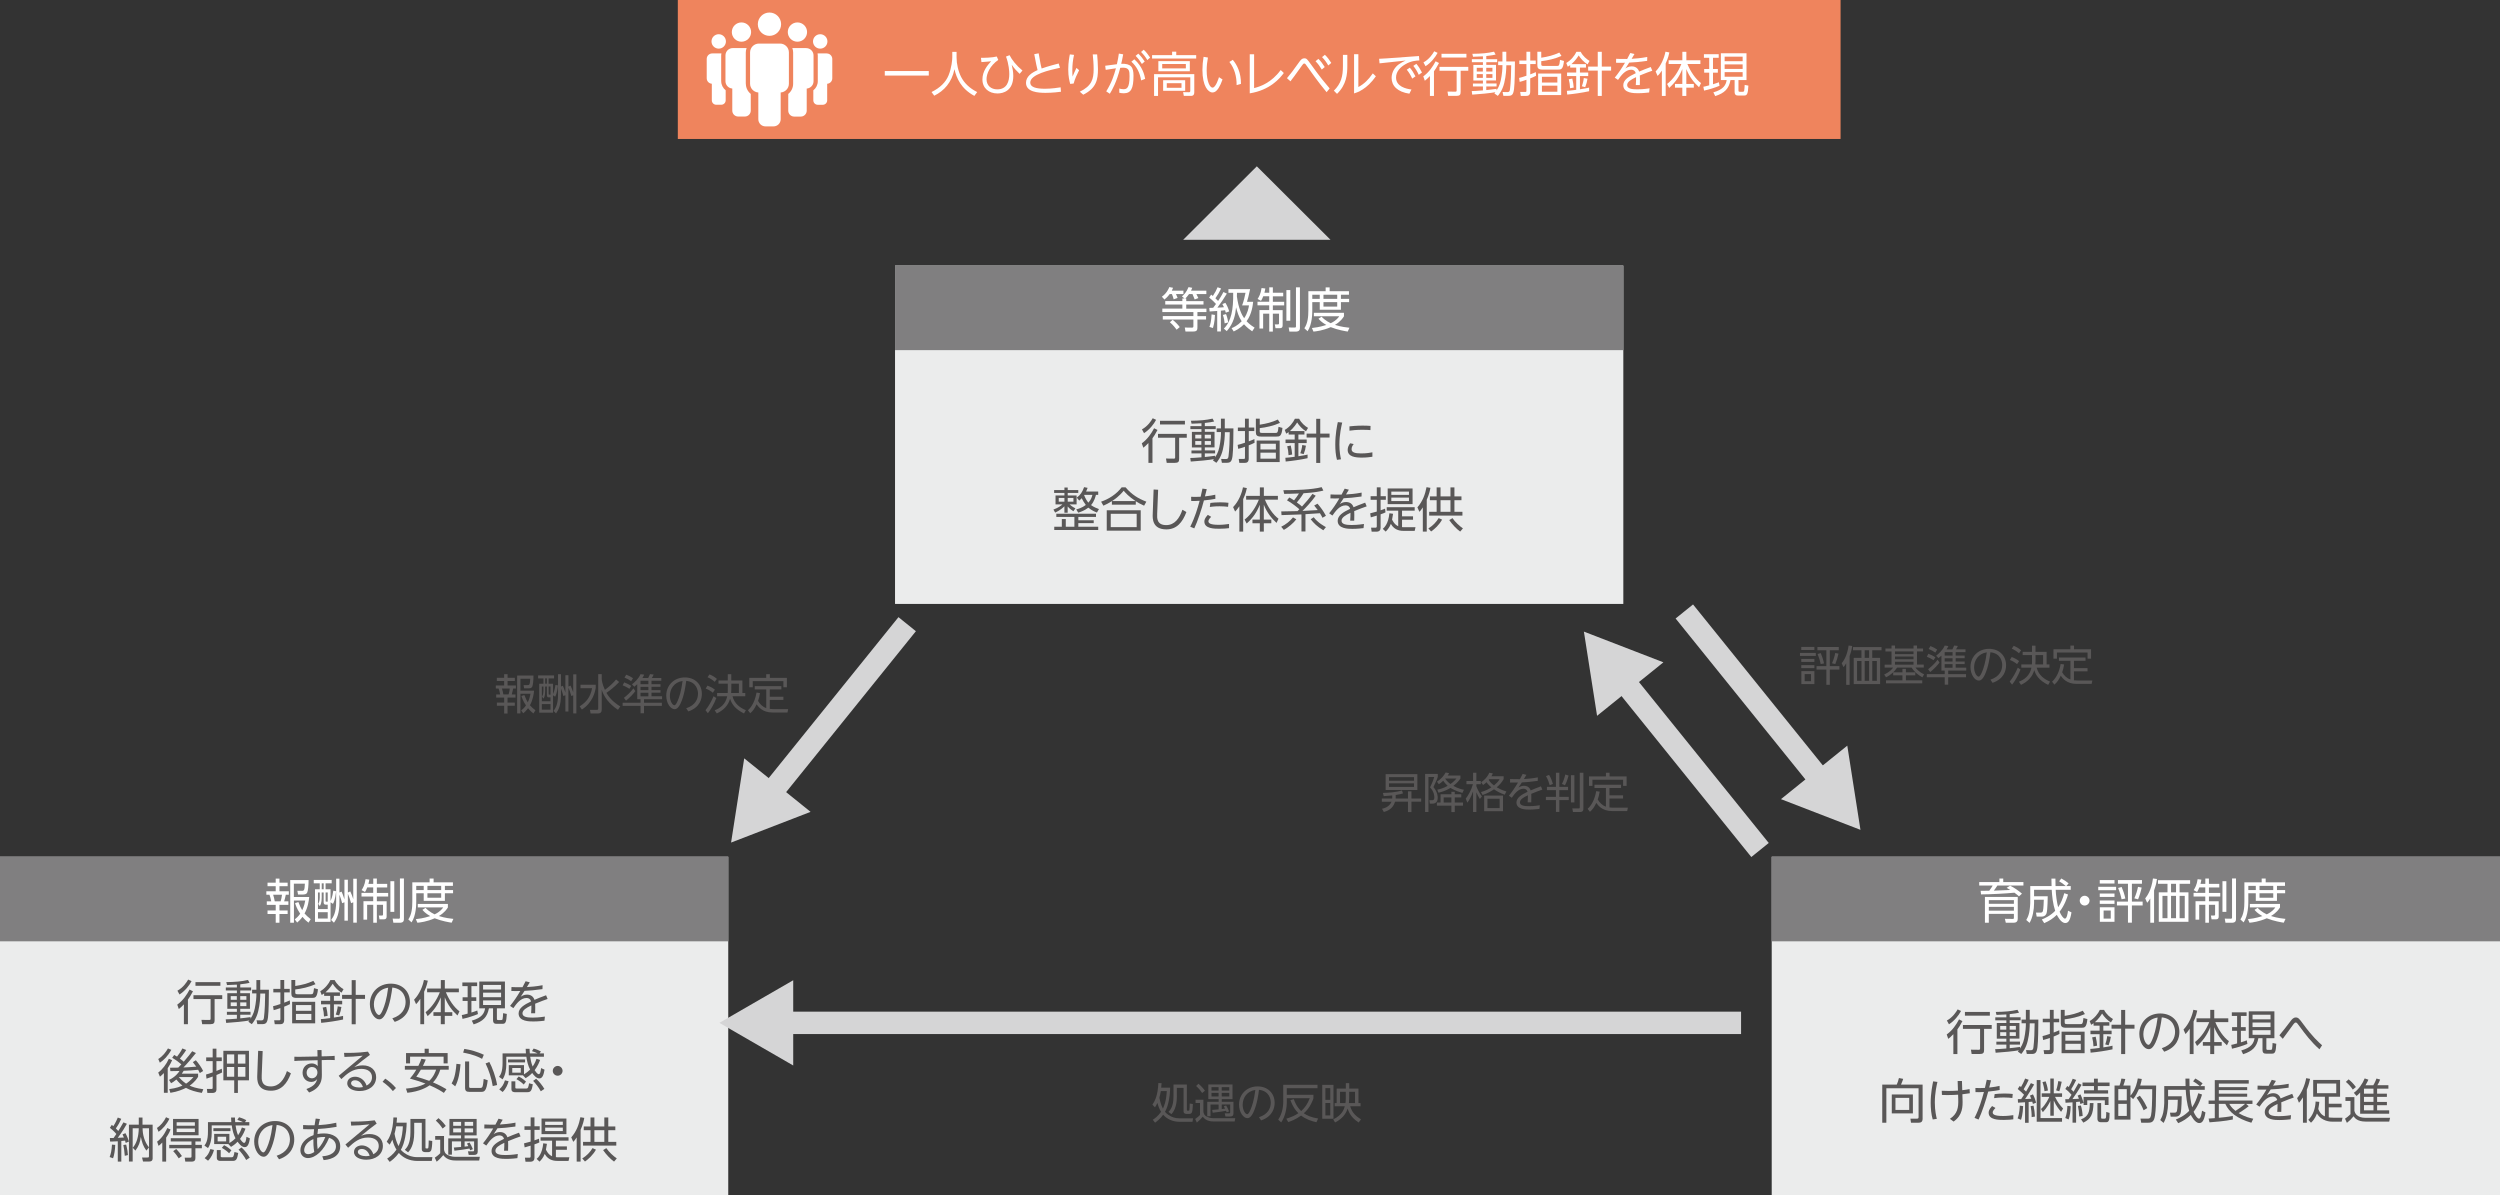 <?xml version="1.0" encoding="UTF-8"?><svg id="b" xmlns="http://www.w3.org/2000/svg" width="700" height="334.62" xmlns:xlink="http://www.w3.org/1999/xlink" viewBox="0 0 700 334.62"><rect x="0" y="0" width="700" height="334.62" fill="#333333" stroke="none"/><defs><style>.e{fill:#fff;}.f{stroke:#d5d5d6;stroke-miterlimit:10;stroke-width:6.27px;}.f,.g{fill:none;}.h{fill:#ef845d;}.i{fill:#ebecec;}.j{clip-path:url(#d);}.k{fill:#595757;}.l{fill:#d5d5d6;}.m{fill:#807f80;}</style><clipPath id="d"><rect class="g" width="700" height="334.62"/></clipPath></defs><g id="c"><g><rect class="h" x="189.79" width="325.57" height="38.91"/><rect class="i" x="250.61" y="74.36" width="203.92" height="94.74"/><g><path class="k" d="m319.7,124.13c1.62-1.16,2.68-2.76,3.45-4.22l.95.48c-.64,1.24-1.08,1.88-1.41,2.32v6.9h-1.13v-5.56c-.6.64-1.05,1.01-1.43,1.31l-.43-1.23Zm.04-3.9c1.65-.91,2.6-2.38,3.02-3.12l.95.44c-.64,1.25-1.88,2.78-3.38,3.74l-.59-1.07Zm12.56,2.33h-2.14v5.95c0,.76-.24,1.09-1.19,1.09h-2.29l-.2-1.21,2.16.03c.28,0,.4-.05.4-.37v-5.49h-4.8v-1.08h8.06v1.08Zm-.52-3.7h-6.98v-1.04h6.98v1.04Z"/><path class="k" d="m340.66,121.02v-1.07h1.2v-2.72h1.08v2.72h2.42c0,1.84-.04,6.14-.25,7.73-.21,1.55-.57,1.9-1.64,1.9h-1.34l-.21-1.08,1.31.03c.52.01.68-.21.75-.75.24-1.73.35-4.97.35-6.77h-1.37c0,1.04-.09,2.94-.57,4.92-.49,2.06-1.42,3.2-1.81,3.66l-.96-.68c.09-.11.21-.28.28-.35-1.37.25-4.48.57-6.49.68l-.13-1c.55-.01,1.48-.05,3.13-.19v-1.09h-2.8v-.83h2.8v-.84h-2.68v-4.37h2.68v-.76h-3.1v-.84h3.1v-.8c-1.62.09-2.25.11-2.77.12l-.19-.83c2.53-.03,4.21-.17,6.07-.6l.44.81c-.49.11-1.2.27-2.61.41v.88h3.05v.84h-3.05v.76h2.72v4.37h-2.72v.84h2.88v.83h-2.88v1.01c.93-.08,2-.23,2.88-.35v.45c.83-1.28,1.13-2.24,1.4-4.04.09-.59.25-1.71.25-3.04h-1.2Zm-4.28.71h-1.71v1.04h1.71v-1.04Zm0,1.76h-1.71v1.05h1.71v-1.05Zm2.68-1.76h-1.73v1.04h1.73v-1.04Zm0,1.76h-1.73v1.05h1.73v-1.05Z"/><path class="k" d="m351.26,123.98c-.61.31-.99.47-1.62.72v3.7c0,1.04-.55,1.21-1.17,1.21h-1.46l-.17-1.11h1.32c.28.01.43,0,.43-.32v-3.09c-.92.33-1.35.45-1.89.59l-.16-1.11c.59-.13.91-.23,2.05-.61v-3.26h-1.99v-.99h1.99v-2.48h1.07v2.48h1.54v.99h-1.54v2.88c.8-.29,1.12-.44,1.57-.64l.05,1.04Zm7.13-5.57c-1.75.8-3.94,1.28-5.66,1.47v.81c0,.41.09.53.69.53h3.72c.49,0,.69-.04.84-1.71l1.11.31c-.24,2.41-.83,2.42-1.69,2.42h-4.28c-1.19,0-1.48-.39-1.48-1.23v-3.78h1.09v1.68c1.9-.29,3.4-.67,5.06-1.44l.6.93Zm-.08,10.96h-6.45v-6.03h6.45v6.03Zm-1.07-5.12h-4.32v1.6h4.32v-1.6Zm0,2.49h-4.32v1.69h4.32v-1.69Z"/><path class="k" d="m366.1,128.3c-1.86.41-4.22.75-6.11.93l-.09-1.05c.47-.03,1.17-.08,2.61-.28v-3.85h-2.56v-.99h2.56v-1.39h-1.69v-.68c-.35.25-.48.33-.68.44l-.41-1.05c1.33-.77,2.37-2.08,2.84-3.13h1.19c.61,1.2,1.62,2.05,2.49,2.56l-.57.97c-1-.63-1.87-1.52-2.48-2.5-.28.45-.87,1.39-2.02,2.42h4.06v.97h-1.69v1.39h2.32v.99h-2.32v3.7c1.41-.2,2.16-.37,2.57-.47v1.01Zm-5.31-.85c-.03-.87-.15-1.68-.37-2.5l.99-.2c.21.81.36,1.85.4,2.52l-1.01.19Zm3.29-.55c.27-.67.48-1.55.55-2.3l1.03.19c-.11.79-.29,1.52-.63,2.36l-.95-.24Zm5.59-9.64v4.14h2.61v1.11h-2.61v7.11h-1.13v-7.11h-2.69v-1.11h2.69v-4.14h1.13Z"/><path class="k" d="m375.82,118.33c-.21.87-.79,3.3-.79,6.17,0,2.02.29,3.38.45,4.1l-1.13.16c-.37-1.4-.47-2.84-.47-4.28,0-2.93.49-5.28.71-6.29l1.23.13Zm8.45,9.56c-.53.08-1.61.24-2.92.24-1.88,0-4-.23-4-2.17,0-.69.27-1.27.68-1.84l1.01.21c-.2.25-.6.76-.6,1.43,0,.92.95,1.2,2.7,1.2,1.55,0,2.61-.21,3.13-.31v1.24Zm-6.41-8.51c.67-.07,2.02-.21,3.73-.21,1.04,0,1.65.05,2.16.09l-.03,1.17c-.31-.03-1.07-.09-2.25-.09-1.69,0-2.89.15-3.62.25v-1.21Z"/></g><g><path class="k" d="m300.54,143.14c-.4-.25-.96-.61-1.59-1.33v1.75h-.92v-1.8c-.23.24-1.15,1.12-2.58,1.77l-.49-.85c1.43-.52,2.2-1.16,2.53-1.45h-1.94v-2.5h2.49v-.71h-2.88v-.8h2.88v-.71h.92v.71h2.96v.8h-2.96v.71h2.49v2.5h-1.97c.23.2.81.71,1.64,1.11l-.57.81Zm5.69,3.34h-4.3v1h5.57v.92h-12.31v-.92h2.12v-2.14h1.11v2.14h2.41v-2.73h-5.06v-.91h11.11v.91h-4.94v.93h4.3v.8Zm-8.19-7.05h-1.59v1.04h1.59v-1.04Zm2.52,0h-1.6v1.04h1.6v-1.04Zm6.94-1.81v.95h-.64c-.11.44-.45,1.82-1.37,2.86.76.56,1.76.95,2.22,1.11l-.57.97c-.45-.17-1.51-.6-2.4-1.37-1.08.83-2.17,1.2-2.84,1.41l-.55-.92c.64-.16,1.61-.44,2.68-1.24-.44-.57-.83-1.25-1.16-1.89-.25.29-.45.47-.68.67l-.69-.83c1-.73,1.57-1.57,2.05-2.94l.99.2c-.15.41-.25.65-.43,1.03h3.38Zm-3.89.95l-.05.08c.43,1.12.91,1.77,1.19,2.09.79-.85,1-1.68,1.12-2.17h-2.25Z"/><path class="k" d="m320.35,141.59c-1.16-.51-1.75-.87-2.33-1.25v.97h-6.69v-1c-.88.56-1.44.87-2.38,1.28l-.64-1.12c2.15-.73,4.3-2.1,5.75-4.01h1.11c1.76,2.06,3.48,3.1,5.81,4.01l-.63,1.12Zm-.95,1.28v5.71h-9.51v-5.71h9.51Zm-1.13,1h-7.26v3.72h7.26v-3.72Zm-.31-3.57c-1.93-1.29-2.77-2.24-3.33-2.9-1.25,1.56-2.62,2.49-3.26,2.9h6.59Z"/><path class="k" d="m324.28,137.12l-.27,6.75c-.05,1.19-.13,3.16,2.54,3.16,2.34,0,3.72-1.9,4.52-4.3l1.12.64c-1.09,2.92-2.73,4.86-5.61,4.86-3.97,0-3.86-3.12-3.82-4.26l.25-6.91,1.27.07Z"/><path class="k" d="m333.26,147.49c1.4-2.8,2.05-5.14,2.64-7.27-1.32.07-1.4.07-2.36.05l-.03-1.17c.35.01.68.03,1.19.03.67,0,1.09-.03,1.48-.04.33-1.47.35-1.55.51-2.28l1.2.16c-.03.09-.33,1.35-.51,2.02,1.33-.13,2.21-.32,2.9-.47l.03,1.15c-.75.13-1.64.31-3.21.45-.56,2.22-1.8,5.97-2.7,7.83l-1.13-.47Zm5.86-2.78c-.19.19-.76.76-.76,1.24s.35,1,2.93,1c1.17,0,2.16-.15,2.84-.24v1.17c-.64.08-1.44.17-2.69.17-1.39,0-4.22,0-4.22-2.01,0-.4.09-.93.96-1.88l.95.55Zm4.74-2.8c-.61-.07-1.28-.15-2.38-.15-1.4,0-2.32.13-2.73.19l.15-1.13c.61-.07,1.46-.17,2.73-.17,1.11,0,1.74.07,2.34.13l-.11,1.13Z"/><path class="k" d="m348.1,148.84h-1.08v-7.09c-.55.83-.88,1.17-1.19,1.49l-.56-1.25c1.58-1.64,2.45-3.9,2.76-5.54l1.09.21c-.11.52-.31,1.56-1.03,3.09v9.08Zm.4-3.36c1.83-1.44,3.1-3.42,3.98-5.58h-3.56v-1.05h3.84v-2.37h1.12v2.37h3.93v1.05h-3.64c.88,2.12,2.28,4.22,3.81,5.34l-.55,1.17c-1.4-1.28-2.69-2.88-3.56-5.09v4.17h2.1v1.03h-2.1v2.32h-1.12v-2.32h-2.06v-1.03h2.06v-4.16c-.91,2.21-1.94,3.7-3.68,5.26l-.59-1.12Z"/><path class="k" d="m358.74,147.49c1.23-.61,2.44-1.53,3.3-2.62l.93.53c-.83,1.09-2.25,2.28-3.49,2.97l-.75-.88Zm9.67-8.69c-1.27,1.76-2.92,3.52-3.72,4.26l4.28-.24c-.36-.49-.69-.91-1-1.27l.93-.52c.85.99,1.6,1.96,2.36,3.38l-.97.57c-.16-.35-.31-.65-.71-1.28l-4.05.27v4.84h-1.12v-4.77c-.88.03-4.78.17-5.58.19l-.08-1.03c.72,0,3.9-.08,4.56-.09.25-.25.39-.39.51-.52-.6-.55-2.22-1.84-3.46-2.5l.64-.8c.36.2.68.36,1.33.81.48-.57,1.03-1.35,1.37-1.93-2.25.09-3.22.11-4.13.11l-.23-1.03c3.34,0,7.89-.12,10.72-.85l.48.96c-.85.2-2.32.56-5.55.75-.2.32-.81,1.35-1.88,2.57.79.56,1.16.89,1.44,1.15,1.04-1.13,2.05-2.29,2.93-3.54l.93.52Zm-.57,6.03c1.17,1.56,3,2.53,3.42,2.76l-.73.89c-1.73-1.04-2.69-2-3.54-3.09l.85-.56Z"/><path class="k" d="m377.67,137.13c-.25.44-.6,1.01-.79,1.32,1.23-.08,2.45-.16,4.38-.52l-.03,1.09c-2.32.33-3.36.4-5.02.49-.64,1.01-.71,1.12-1.07,1.65.33-.23.89-.6,1.77-.6,1.58,0,1.99,1.19,2.08,1.47,1.01-.43,1.75-.75,3.25-1.29l.43,1.04c-.61.21-2.04.71-3.49,1.33.01.31.03.63.03,1.07,0,.67-.01,1.23-.03,1.61h-1.13c.08-1.11.08-1.33.08-2.21-1.42.67-2.5,1.33-2.5,2.22,0,1.03,1.36,1.2,2.84,1.2.6,0,1.76-.03,3.44-.29l-.12,1.16c-1.72.21-2.88.21-3.12.21-1.09,0-4.12,0-4.12-2.24,0-1.48,1.5-2.45,3.49-3.37-.16-.65-.64-.97-1.27-.97-1.69,0-2.86,1.67-3.69,2.85l-.92-.63c1.03-1.25,1.96-2.62,2.86-4.17-1.11.01-1.45.03-2.5,0l.03-1.11c.61.03,1.67.08,3.09.05.47-.85.59-1.09.87-1.67l1.16.29Z"/><path class="k" d="m387.94,143.46c-.36.19-.51.25-1.37.55v3.77c0,.69-.39,1.09-1.16,1.09h-1.35l-.16-1.13h1.17c.19.01.43.01.43-.36v-3.01c-1.12.35-1.24.39-1.68.49l-.17-1.13c.69-.16,1.08-.27,1.85-.49v-3.29h-1.73v-1.01h1.73v-2.48h1.07v2.48h1.47v1.01h-1.47v2.94c.43-.16.51-.19,1.25-.47l.12,1.04Zm-.76,4.62c.44-.37,1.56-1.41,1.85-4.37l1.03.15c-.11.8-.17,1.15-.28,1.63.11.21.63,1.39,1.72,1.85v-4.36h-3.22v-.96h7.83v.96h-3.54v1.6h3.08v.95h-3.08v2.06c.11.01.19.03.36.03h3.41l-.23,1.03h-2.94c-.77,0-2.68-.01-3.73-1.96-.45,1.17-1.11,1.81-1.45,2.16l-.8-.76Zm8.34-6.93h-6.97v-4.38h6.97v4.38Zm-1.01-3.5h-4.94v.92h4.94v-.92Zm0,1.67h-4.94v.97h4.94v-.97Z"/><path class="k" d="m399.5,148.84h-1.11v-6.77c-.45.71-.65.92-.95,1.24l-.57-1.25c1.52-1.74,2.18-3.68,2.56-5.65l1.09.19c-.11.6-.32,1.73-1.03,3.33v8.91Zm.45-.89c1.2-.69,2.28-1.85,2.88-2.89l.96.44c-.88,1.53-2.06,2.61-3.08,3.32l-.76-.87Zm3.4-11.47v2.52h2.78v-2.52h1.11v2.52h1.97v1.05h-1.97v3.26h2.24v1.05h-9.31v-1.05h2.09v-3.26h-1.89v-1.05h1.89v-2.52h1.09Zm2.78,3.57h-2.78v3.26h2.78v-3.26Zm.56,5.02c.76,1.12,1.94,2.2,2.93,2.88l-.77.89c-1.04-.73-2.3-2.09-3.06-3.22l.91-.55Z"/></g><g><path class="k" d="m142.12,188.77v1.02h2.04v.88h-2.04v1.26h2.33v.86h-.75c-.11.54-.31,1.31-.41,1.66h1.05v.88h-2.23v1.39h2.04v.88h-2.04v2.18h-.94v-2.18h-2.04v-.88h2.04v-1.39h-2.23v-.88h1.11c-.09-.57-.31-1.29-.44-1.66h-.78v-.86h2.33v-1.26h-2.04v-.88h2.04v-1.02h.94Zm.28,5.67c.14-.41.3-1.14.34-1.66h-2.2c.17.54.32,1.15.4,1.66h1.46Zm6.95,5.32c-.37-.28-.84-.65-1.5-1.46-.56.76-.98,1.12-1.34,1.42l-.59-.79c.34-.28.84-.66,1.35-1.41-.86-1.29-1.14-2.2-1.27-2.64l.83-.26c.37.96.63,1.52.95,2.04.51-1.04.69-2.04.76-2.42h-2.82v5.52h-.92v-10.61h4.57c.01,1.36-.15,2.69-.32,3.06-.08.19-.25.53-.98.53h-1.31l-.17-.91h1.15c.52.01.66-.17.72-1.78h-2.74v3.33h3.82c-.09.92-.3,2.52-1.16,4.1.41.47.86.88,1.54,1.41l-.57.88Z"/><path class="k" d="m156.23,191.92c-.25,2.19-.62,2.83-.79,3.15l-.59-.39v4.87h-3.87v-8.11h1.18v-1.48h-1.49v-.84h4.46v.84h-1.52v1.48h1.23v2.91c.46-.97.64-2.21.69-2.57l.7.14Zm-4.07.31h-.45v4.13h2.43v-1.1h-.52c-.49,0-.49-.44-.49-.64v-2.39h-.49v1.31c0,1.28-.27,1.75-.46,2.07l-.4-.54c.09-.18.38-.67.38-1.57v-1.27Zm1.98,4.91h-2.43v1.57h2.43v-1.57Zm-1.01-7.19h-.49v1.48h.49v-1.48Zm1.01,2.27h-.52v2.08c0,.21.06.21.21.21h.31v-2.3Zm2.92,2.37c0,2.87-.64,4.16-1.37,5.16l-.7-.69c.54-.75,1.26-1.81,1.26-4.48v-5.8h.82v3.45l.53-.22c.15.37.43.96.71,1.93v-4.88h.85v3.19l.59-.28c.27.56.52,1.22.75,1.92v-5.08h.88v10.94h-.88v-5.08l-.53.22c-.31-1.07-.46-1.53-.81-2.36v6.71h-.85v-4.58l-.57.24c-.17-.69-.33-1.18-.67-2.14v1.84Z"/><path class="k" d="m166.8,191.73v.92c-.18.99-.78,4.05-3.87,6.02l-.62-.89c1.82-1.18,3.01-2.51,3.47-5.09h-3.24v-.96h4.26Zm6.23,7.02c-1.08-.72-3.67-2.62-4.55-5.66v5.54c0,.65-.18,1.14-1.12,1.14h-1.99l-.19-1.01h1.92c.39,0,.4-.17.4-.37v-9.63h.98v1.26c0,.37.15,1.57.89,3.14,1.16-.84,2.21-1.81,3.14-2.9l.85.71c-1.31,1.39-2.68,2.44-3.56,3.03,1.17,2.07,2.97,3.24,3.87,3.81l-.64.94Z"/><path class="k" d="m176.23,192.86c-.67-.45-1.34-.75-1.89-.97l.44-.82c.52.19,1.22.49,1.97.99l-.51.79Zm5.28-3.03c.14-.26.38-.78.49-1.07l1.03.11c-.15.34-.33.67-.52.96h2.66v.78h-2.75v.97h2.52v.73h-2.52v.92h2.52v.72h-2.52v1.01h2.96v.81h-5.06v.99h5v.88h-5v2.08h-.97v-2.08h-5.01v-.88h5.01v-.99h-.92v-4.19c-.33.31-.57.5-.82.7l-.66-.67c.65-.5,1.83-1.49,2.4-2.84l1.02.13c-.11.25-.18.45-.5.94h1.63Zm-3.61,3.67c-.49.71-1.58,1.88-2.62,2.68l-.58-.79c.49-.38,1.69-1.35,2.66-2.64l.53.76Zm-1.17-2.76c-.62-.44-1.05-.67-1.87-1.02l.49-.81c.75.28,1.28.57,1.89.98l-.51.84Zm4.82-.13h-2.21v.97h2.21v-.97Zm0,1.71h-2.21v.92h2.21v-.92Zm0,1.65h-2.21v1.01h2.21v-1.01Z"/><path class="k" d="m192.14,198.31c2.55-.82,3.3-2.57,3.3-4.07,0-.85-.33-3.28-3.3-3.6-.17,1.3-.54,4.11-1.56,6.28-.76,1.61-1.41,1.65-1.71,1.65-1.1,0-2.32-1.65-2.32-3.79,0-2.95,2.23-5.1,5.2-5.1,2.82,0,4.77,1.89,4.77,4.61,0,1.36-.51,3.79-3.79,4.91l-.59-.88Zm-4.58-3.5c0,1.58.77,2.66,1.27,2.66.38,0,.71-.76.96-1.33.38-.89.95-2.49,1.33-5.47-2.4.34-3.55,2.29-3.55,4.13Z"/><path class="k" d="m197.54,198.85c.9-1.11,1.74-2.63,2.26-3.91l.76.53c-.53,1.54-1.72,3.49-2.36,4.23l-.66-.85Zm2.06-4.89c-.56-.47-1.33-.92-2.01-1.16l.5-.83c.3.11,1.3.49,2.08,1.14l-.57.85Zm.53-3.04c-.58-.54-1.29-.98-2.01-1.3l.54-.79c.83.34,1.35.66,2.07,1.25l-.6.84Zm0,7.96c1.44-.59,3.02-1.6,3.49-3.93h-2.83v-.91h2.97c.04-.39.02-1.04.02-2.62h-2.6v-.9h2.6v-1.74h.98v1.74h3.11v3.52h.81v.91h-3.58c.54,2.16,2.24,3.29,3.74,3.9l-.52.92c-2.6-1.27-3.48-2.78-3.9-4.13-.5,1.83-1.72,3.16-3.71,4.12l-.6-.88Zm4.59-4.84h2.17v-2.62h-2.12c0,1.53.01,2.25-.05,2.62Z"/><path class="k" d="m214.55,193.04h-3.22v-.92h7.45v.92h-3.24v2.05h3.81v.9h-3.81v2.5c.3.04.64.06.96.06h4.19l-.19.95h-4.23c-2.82,0-3.97-1.66-4.42-2.3-.52,1.1-.95,1.78-1.78,2.51l-.65-.84c1.24-1.09,2.06-2.9,2.4-4.95l.97.14c-.13.9-.28,1.44-.54,2.19.51.9,1.3,1.68,2.3,2.01v-5.22Zm1.01-4.27v1.03h4.77v2.64h-.98v-1.72h-8.58v1.72h-.97v-2.64h4.74v-1.03h1.03Z"/></g><g><path class="k" d="m334.06,313.16l-.17.95h-3.51c-2.2,0-3.74-.9-4.69-1.99-.84,1.18-1.79,1.87-2.27,2.23l-.64-.82c.53-.35,1.47-.98,2.32-2.23-.43-.7-.77-1.48-1.02-2.49-.27.59-.49.94-.69,1.24l-.72-.75c.62-.88,1.53-2.47,1.67-6.04l.9.02c-.02.34-.04.56-.11,1.27h2.51c-.02.94-.07,3-.81,5.33-.21.66-.5,1.18-.64,1.43.04.06.58.7,1.49,1.18.41.22,1.24.65,2.62.65h3.74Zm-9.03-7.67c-.13.75-.26,1.39-.4,1.86.19,1.04.49,2.12.99,3.07.95-2.01,1.04-4.18,1.08-4.93h-1.67Zm7.29,5.23c0,.21.05.27.24.27h.27c.17,0,.2-.2.21-.28.05-.46.06-.65.08-1.72l.88.14c0,.92-.12,2.1-.29,2.39-.15.25-.4.38-.71.38h-.7c-.17,0-.9,0-.9-.73v-6.57h-1.88v2.44c0,3.17-1.07,4.42-1.52,4.93l-.82-.63c.52-.56,1.4-1.48,1.4-4.37v-3.3h3.74v7.06Z"/><path class="k" d="m336.95,307.91v3.39c.08.41.19.98.96,1.36.86.43,1.54.43,1.79.43h6.17l-.17.92h-5.91c-.43,0-2.08,0-3.02-1.34-.38.46-.97,1.1-1.65,1.65l-.47-1.01c.17-.12.85-.57,1.35-1.11v-3.36h-1.25v-.92h2.2Zm-.35-1.86c-.33-.5-.77-1.14-1.69-1.98l.66-.62c.31.26,1.05.88,1.81,1.94l-.78.65Zm6.71,3.48c.23.37.63,1.12.83,1.65l-.67.28c-.12-.3-.13-.33-.18-.44-.85.18-2.66.43-3.74.54l-.14-.79c.2-.01,1.65-.13,1.8-.14v-1.37h-2.27v3.29h-.91v-4.04h3.19v-.75h-2.89v-4.11h6.77v4.11h-3.01v.75h3.27v3.32c0,.54-.33.79-.89.79h-1.35l-.19-.89h1.18c.13.01.34.01.34-.3v-2.18h-2.37v1.29c.54-.06.78-.09.93-.12-.14-.27-.24-.45-.34-.64l.64-.26Zm-2.11-5.14h-1.98v.97h1.98v-.97Zm0,1.62h-1.98v1h1.98v-1Zm3-1.62h-2.12v.97h2.12v-.97Zm0,1.62h-2.12v1h2.12v-1Z"/><path class="k" d="m352.52,312.82c2.55-.82,3.3-2.57,3.3-4.07,0-.85-.33-3.28-3.3-3.6-.17,1.3-.54,4.11-1.56,6.28-.76,1.61-1.41,1.65-1.71,1.65-1.1,0-2.32-1.65-2.32-3.79,0-2.95,2.23-5.1,5.2-5.1,2.82,0,4.77,1.89,4.77,4.61,0,1.36-.51,3.79-3.79,4.91l-.59-.88Zm-4.58-3.5c0,1.58.77,2.66,1.27,2.66.38,0,.71-.76.96-1.33.38-.89.95-2.49,1.33-5.47-2.4.34-3.55,2.29-3.55,4.13Z"/><path class="k" d="m368.62,314.23c-1.37-.31-2.87-.78-4.32-1.87-1.6,1.16-2.98,1.62-3.6,1.82l-.53-.95c1.49-.45,2.46-.9,3.38-1.54-.81-.78-1.58-1.85-2.24-3.65l.95-.28c.69,1.99,1.65,2.94,2.07,3.34,1.12-.98,1.88-2.2,2.4-3.6h-6.42v.99c0,1.78-.44,4.18-1.58,5.79l-.83-.78c1.37-1.99,1.41-4.43,1.41-5.01v-4.75h9.59v.96h-8.6v1.85h7.46v.94c-.04.33-.63,1.63-1.03,2.27-.72,1.15-1.53,1.85-1.66,1.95.83.59,1.98,1.16,4.01,1.47l-.47,1.04Z"/><path class="k" d="m373.37,313.24h-3.14v-9.47h3.14v9.47Zm-.89-8.56h-1.37v3.28h1.37v-3.28Zm0,4.16h-1.37v3.48h1.37v-3.48Zm1.23.92v-.91h.56v-4.04h2.56v-1.54h.95v1.54h2.59v4.04h.58v.91h-2.9c.56,1.88,1.67,2.81,3.03,3.66l-.66.88c-1.14-.76-2.5-1.89-3.08-3.9-.27.77-.89,2.55-3.52,3.9l-.52-.88c2.56-1.2,3.03-2.92,3.24-3.66h-2.83Zm3.02-.91c.04-.24.09-.77.09-1.14v-2h-1.61v3.14h1.52Zm1.04-3.14v1.94c0,.18-.02.71-.08,1.2h1.72v-3.14h-1.63Z"/></g><g><path class="k" d="m508.43,182.82v.85h-4.44v-.85h4.44Zm-.4-1.67v.85h-3.67v-.85h3.67Zm0,3.35v.85h-3.67v-.85h3.67Zm0,1.73v.84h-3.67v-.84h3.67Zm0,1.69v3.62h-3.65v-3.62h3.65Zm-.94.81h-1.78v2.01h1.78v-2.01Zm4.29,3.02v-4.27h-2.75v-.96h2.75v-4.44h-2.5v-.92h5.98v.92h-2.51v4.44h2.68v.96h-2.68v4.27h-.97Zm-1.59-5.81c-.13-.76-.51-1.98-.86-2.82l.88-.25c.28.63.73,1.91.92,2.88l-.93.19Zm3.17-.23c.44-.97.77-2.1.91-2.88l.91.19c-.19.92-.57,2.16-.9,2.92l-.92-.24Z"/><path class="k" d="m517.89,191.77h-.95v-6.04c-.33.54-.51.76-.77,1.07l-.49-1.09c.5-.63,1.52-2,1.93-4.96l1,.13c-.15,1.12-.37,1.87-.72,2.85v8.04Zm8.95-9.7h-2.61v2.13h2.2v7.33h-7.39v-7.33h2.17v-2.13h-2.37v-.9h7.99v.9Zm-5.62,3.01h-1.24v5.55h1.24v-5.55Zm2.13-3.01h-1.24v2.13h1.24v-2.13Zm0,3.01h-1.24v5.55h1.24v-5.55Zm2.17,0h-1.28v5.55h1.28v-5.55Z"/><path class="k" d="m538.45,182.4h-1.69v3.69h1.89v.82h-2.33c.89,1.18,2.01,1.71,2.44,1.91l-.51.83c-1.3-.73-2.23-1.54-3.02-2.73h-4.04c-.71,1.09-1.74,2.05-3.11,2.73l-.51-.8c.38-.17,1.65-.72,2.51-1.93h-2.38v-.82h1.93v-3.69h-1.71v-.83h1.71v-.83h.97v.83h5.19v-.83h.97v.83h1.69v.83Zm-5.77,8.09v-1.39h-2.59v-.84h2.59v-.97h.97v.97h2.63v.84h-2.63v1.39h4.58v.85h-10.15v-.85h4.59Zm3.1-8.09h-5.19v.75h5.19v-.75Zm0,1.43h-5.19v.76h5.19v-.76Zm0,1.46h-5.19v.81h5.19v-.81Z"/><path class="k" d="m541.4,184.85c-.67-.45-1.34-.75-1.89-.97l.44-.82c.52.19,1.22.49,1.97.99l-.51.79Zm5.28-3.03c.14-.26.38-.78.49-1.07l1.03.11c-.15.34-.33.67-.52.96h2.66v.78h-2.75v.97h2.52v.73h-2.52v.92h2.52v.72h-2.52v1.01h2.96v.81h-5.06v.99h5v.88h-5v2.08h-.97v-2.08h-5.01v-.88h5.01v-.99h-.92v-4.19c-.33.31-.57.5-.82.7l-.66-.67c.65-.5,1.83-1.49,2.4-2.84l1.02.13c-.11.25-.18.45-.5.94h1.63Zm-3.61,3.67c-.49.71-1.58,1.88-2.62,2.68l-.58-.79c.49-.38,1.69-1.35,2.66-2.64l.53.76Zm-1.17-2.76c-.62-.44-1.05-.67-1.87-1.02l.49-.81c.75.28,1.28.57,1.89.98l-.51.84Zm4.82-.13h-2.21v.97h2.21v-.97Zm0,1.71h-2.21v.92h2.21v-.92Zm0,1.65h-2.21v1.01h2.21v-1.01Z"/><path class="k" d="m557.32,190.3c2.55-.82,3.3-2.57,3.3-4.07,0-.85-.33-3.28-3.3-3.6-.17,1.3-.54,4.11-1.56,6.28-.76,1.61-1.41,1.65-1.71,1.65-1.1,0-2.32-1.65-2.32-3.79,0-2.95,2.23-5.1,5.2-5.1,2.82,0,4.77,1.89,4.77,4.61,0,1.36-.51,3.79-3.79,4.91l-.59-.88Zm-4.58-3.5c0,1.58.77,2.66,1.27,2.66.38,0,.71-.76.96-1.33.38-.89.95-2.49,1.33-5.47-2.4.34-3.55,2.29-3.55,4.13Z"/><path class="k" d="m562.72,190.85c.9-1.11,1.74-2.63,2.26-3.91l.76.53c-.53,1.54-1.72,3.49-2.36,4.23l-.66-.85Zm2.06-4.89c-.56-.47-1.33-.92-2.01-1.16l.5-.83c.3.11,1.3.49,2.08,1.14l-.57.85Zm.53-3.04c-.58-.54-1.29-.98-2.01-1.3l.54-.79c.83.34,1.35.66,2.07,1.25l-.6.84Zm0,7.96c1.44-.59,3.02-1.6,3.49-3.93h-2.83v-.91h2.97c.04-.39.02-1.04.02-2.62h-2.61v-.9h2.61v-1.74h.98v1.74h3.11v3.52h.8v.91h-3.58c.54,2.16,2.24,3.29,3.74,3.9l-.52.92c-2.61-1.27-3.48-2.78-3.9-4.13-.5,1.83-1.72,3.16-3.71,4.12l-.6-.88Zm4.59-4.84h2.17v-2.62h-2.12c0,1.53.01,2.25-.05,2.62Z"/><path class="k" d="m579.72,185.03h-3.22v-.92h7.45v.92h-3.25v2.05h3.81v.9h-3.81v2.5c.3.04.64.06.96.06h4.19l-.19.95h-4.23c-2.82,0-3.97-1.66-4.42-2.3-.52,1.1-.95,1.78-1.78,2.51l-.65-.84c1.24-1.09,2.06-2.9,2.4-4.95l.97.14c-.13.9-.28,1.44-.54,2.19.51.9,1.3,1.68,2.3,2.01v-5.22Zm1.01-4.27v1.03h4.77v2.64h-.98v-1.72h-8.58v1.72h-.97v-2.64h4.74v-1.03h1.03Z"/></g><g><path class="k" d="m386.95,226.46c.52-.12,2.06-.45,2.68-1.98h-2.71v-.89h2.9c0-.11.01-.17.01-.31v-.56c-1.3.13-1.72.17-2.39.2l-.22-.9c1.57-.04,3.75-.17,5.32-.7l.3.83c-.54.18-.82.25-2.05.45v.7c0,.13-.01.2-.01.28h3.45v-2h.98v2h2.72v.89h-2.72v2.9h-.98v-2.9h-3.61c-.6,2.1-2.3,2.65-3.15,2.89l-.5-.91Zm9.91-9.71v4.45h-8.88v-4.45h8.88Zm-.93.85h-7.02v1.01h7.02v-1.01Zm0,1.73h-7.02v1.02h7.02v-1.02Z"/><path class="k" d="m402.58,216.71v.83c-.12.4-.27.88-1.22,2.85,1.2,1.39,1.2,2.71,1.2,3.01,0,.54-.15,1.62-1.45,1.62h-.75l-.13-.96h.73c.22.01.66.01.66-.81,0-.21,0-1.56-1.21-2.79.2-.38.76-1.49,1.18-2.9h-1.62v9.8h-.94v-10.66h3.53Zm6.58,6.57h-1.83v1.43h2.31v.88h-2.31v1.78h-.94v-1.78h-4.06v-.88h1.02v-2.31h3.04v-.69h.94v.69h1.83v.88Zm-.24-6.13v.83c-.3.43-.85,1.21-1.98,2.07,1.36.75,2.39.97,2.96,1.09l-.43.88c-2.05-.59-3.07-1.25-3.32-1.41-1.48.91-2.78,1.21-3.38,1.34l-.33-.84c.63-.13,1.67-.37,2.91-1.09-.7-.63-1.04-1.1-1.25-1.41-.57.56-.88.75-1.23.96l-.53-.7c1.16-.72,1.94-1.66,2.45-2.58l.96.19c-.14.27-.21.4-.39.67h3.55Zm-2.53,6.13h-2.16v1.43h2.16v-1.43Zm-1.67-5.3s-.04.04-.06.07c.17.24.57.81,1.47,1.48.92-.65,1.35-1.15,1.69-1.55h-3.1Z"/><path class="k" d="m414.37,223.71c-.39-.58-.73-1.21-.99-1.87v5.52h-.92v-5.78c-.63,1.82-1.29,2.73-1.6,3.16l-.45-1.11c.72-.95,1.53-2.34,2.01-4.05h-1.82v-.9h1.86v-2.32h.92v2.32h1.24v.9h-1.24v.58c.18.5.77,1.86,1.56,2.84l-.57.71Zm6.65-5.57c-.51.92-1.01,1.49-1.94,2.31.79.45,1.48.79,2.7,1.16l-.46.9c-1.41-.49-2.19-.96-3-1.5-.8.52-1.68,1.07-3.2,1.59l-.45-.83c1.33-.36,2.07-.77,2.91-1.31-.34-.3-.91-.78-1.35-1.44-.34.32-.56.5-.97.78l-.54-.78c.38-.25,1.62-1.09,2.29-2.66l.98.19c-.15.38-.24.53-.4.81h3.43v.81Zm-.18,8.99h-5.28v-4.36h5.28v4.36Zm-.94-3.48h-3.42v2.61h3.42v-2.61Zm-2.91-5.48c-.05.06-.06.07-.17.2.51.78,1.05,1.23,1.48,1.56.67-.57,1.18-1.04,1.6-1.76h-2.91Z"/><path class="k" d="m427.39,216.96c-.22.39-.53.9-.7,1.17,1.09-.07,2.18-.14,3.9-.46l-.02.97c-2.06.3-2.98.35-4.46.44-.57.9-.63.99-.95,1.47.3-.2.79-.53,1.57-.53,1.41,0,1.76,1.05,1.85,1.3.9-.38,1.55-.66,2.89-1.15l.38.92c-.54.19-1.81.63-3.1,1.18.01.27.02.56.02.95,0,.59-.01,1.09-.02,1.43h-1.01c.07-.98.07-1.18.07-1.97-1.27.59-2.23,1.18-2.23,1.98,0,.91,1.21,1.07,2.52,1.07.53,0,1.56-.02,3.05-.26l-.11,1.03c-1.53.19-2.56.19-2.77.19-.97,0-3.66,0-3.66-1.99,0-1.31,1.34-2.18,3.1-3-.14-.58-.57-.86-1.12-.86-1.5,0-2.55,1.48-3.28,2.53l-.82-.56c.91-1.11,1.74-2.33,2.55-3.71-.98.01-1.29.02-2.23,0l.02-.98c.54.02,1.48.07,2.75.05.42-.76.52-.97.77-1.48l1.03.26Z"/><path class="k" d="m436.61,216.37v3.95h2.45v.91h-2.45v1.89h2.64v.9h-2.64v3.33h-.95v-3.33h-2.81v-.9h2.81v-1.89h-2.52v-.91h2.52v-3.95h.95Zm-2.7,3.49c-.2-.77-.53-1.71-1.02-2.53l.85-.37c.58.9.95,2.07,1.08,2.53l-.91.37Zm3.43-.35c.31-.58.6-1.26.95-2.65l.91.3c-.08.3-.4,1.61-1.01,2.72l-.85-.37Zm3.49-2.45v7.61h-.97v-7.61h.97Zm2.52-.69v10.05c0,.4-.06.94-.95.94h-1.97l-.18-1.01h1.81c.28.01.28-.13.28-.33v-9.65h1Z"/><path class="k" d="m449.67,220.64h-3.22v-.92h7.45v.92h-3.25v2.05h3.81v.9h-3.81v2.5c.3.04.64.06.96.06h4.19l-.19.95h-4.23c-2.82,0-3.97-1.66-4.42-2.3-.52,1.1-.95,1.78-1.78,2.51l-.65-.84c1.24-1.09,2.06-2.9,2.4-4.95l.97.14c-.13.9-.28,1.44-.54,2.19.51.9,1.3,1.68,2.3,2.01v-5.22Zm1.01-4.27v1.03h4.77v2.64h-.98v-1.72h-8.58v1.72h-.97v-2.64h4.74v-1.03h1.03Z"/></g><g><path class="e" d="m260.06,19.89v1.27h-12.32v-1.27h12.32Z"/><path class="e" d="m267.84,14.52v1.61c0,1.76.48,3.9,1.31,5.48.85,1.62,2.25,3.05,4.46,4.17l-.79,1.07c-3.77-2.04-5.01-5.01-5.57-7.47-.76,3.73-2.92,6.07-5.66,7.42l-.76-1.03c2.44-1.2,3.97-2.77,4.74-4.61.92-2.2,1.07-4.61,1.07-5.04v-1.6h1.2Z"/><path class="e" d="m279.51,16.77c-2.36,1.69-3.28,3.86-3.28,5.4,0,1.77,1.24,2.85,3.01,2.85,2.72,0,3.36-2.26,3.36-4.26,0-.8-.12-2.82-.92-4.92l1-.39c.68,1.33,1.88,2.89,3.61,4.3l-.79.93c-.97-.95-1.39-1.37-2.22-2.54.21.88.44,1.92.44,3.13,0,4.12-2.77,4.9-4.42,4.9-2.42,0-4.22-1.5-4.22-3.9s1.45-4.02,2.44-5.12c-.73.09-.93.11-2.72.24l-.13-1.2c.87.01,3.26-.04,4.42-.37l.43.95Z"/><path class="e" d="m296.78,18.98c-2.88.64-8.31,1.84-8.31,4.14,0,1.24,1.49,1.73,4.14,1.73,1.89,0,3.64-.29,4.37-.4l.09,1.24c-2.29.31-4,.31-4.34.31-2.06,0-5.45-.23-5.45-2.8,0-1.76,1.57-2.84,3.24-3.57-.13-.51-.25-1.03-.36-1.54l-.57-2.92,1.24-.24.51,2.86c.01.05.13.72.32,1.39,1.82-.65,4.34-1.29,4.77-1.4l.36,1.2Z"/><path class="e" d="m300.73,15.36c-.33,1.48-.48,2.85-.48,4.37,0,.87.04,1.28.08,1.69.36-.88.61-1.44,1.08-2.4l.75.64c-.61,1.19-1.19,2.4-1.54,3.73l-.96.11c-.21-.76-.55-2.04-.55-4.05s.32-3.6.45-4.22l1.17.13Zm6.47-.13c.08,1.03.23,2.68.23,4.1,0,2.84-.37,5.31-4.12,7.19l-.97-.84c3.36-1.64,3.88-3.53,3.88-6.31,0-1.55-.13-2.89-.25-4.14h1.24Z"/><path class="e" d="m313.41,24.78c.24.08.63.2,1.13.2.93,0,1.73-.27,1.73-3.62,0-1.39-.05-2.41-1.81-2.41-.23,0-.6.03-.79.04-1.03,4.06-2.28,6.23-2.92,7.26l-1.01-.67c1.6-2.58,2.17-4.49,2.72-6.46-.49.07-1.51.21-2.86.44l-.15-1.15,3.28-.43c.31-1.36.41-2.02.55-2.98l1.21.21c-.21,1.19-.31,1.64-.55,2.65,2.77-.11,3.44.97,3.44,3.36,0,3.56-.69,4.9-2.74,4.9-.6,0-.97-.09-1.24-.16v-1.19Zm6.1-2.26c-.31-2.04-1.2-3.9-2.73-5.25l.83-.67c2.33,2.06,2.85,4.46,3.04,5.48l-1.13.44Zm-.79-7.51c.79.76,1.23,1.35,1.8,2.21l-.79.69c-.6-.97-1-1.49-1.76-2.26l.75-.64Zm1.52-1.09c.76.71,1.17,1.31,1.8,2.21l-.79.68c-.61-.99-.99-1.47-1.76-2.26l.75-.63Z"/><path class="e" d="m334.93,16.39h-12.35v-.96h5.61v-.97h1.16v.97h5.58v.96Zm-.53,9.46c0,.89-.57,1-.83,1h-2.1l-.2-1.05,1.65.03c.2,0,.36-.05.36-.4v-3.78h-9.03v5.21h-1.11v-6.1h11.26v5.1Zm-1.25-5.89h-8.81v-2.84h8.81v2.84Zm-1.11-2.04h-6.62v1.23h6.62v-1.23Zm-.19,7.5h-6.17v-2.96h6.17v2.96Zm-1.03-2.13h-4.12v1.29h4.12v-1.29Z"/><path class="e" d="m338.22,16.11c-.23,1.2-.35,2.38-.35,3.61,0,3.1.91,4.82,1.64,4.82.93,0,1.77-2.81,1.8-2.93l1,.64c-.32.96-.71,1.77-1.08,2.36-.33.52-.87,1.28-1.75,1.28-1.2,0-2.8-1.79-2.8-6.29,0-1.25.11-2.45.32-3.69l1.21.2Zm8.03,7.73c.03-2.33-.56-4.68-2.03-6.49l.96-.6c1.2,1.41,2.32,3.64,2.29,6.74l-1.23.35Z"/><path class="e" d="m351.15,15.19v9.48c1.67-.43,4.77-1.43,7.45-5.06l.87.83c-1.13,1.53-3.86,4.78-9.54,5.7v-10.95h1.23Z"/><path class="e" d="m371.45,25.82c-.72-.87-2.34-2.81-5.19-6.87-.72-1.04-.8-1.16-1.07-1.16-.19,0-.31.09-.59.49-2.16,3.02-2.4,3.36-3.28,4.49l-.97-.88c1.21-1.44,1.44-1.76,3.52-4.65.37-.52.76-.92,1.33-.92.64,0,.79.21,1.94,1.81,2.54,3.54,3.85,5.09,5.16,6.63l-.85,1.05Zm-2.3-9.34c.73.72,1.16,1.31,1.78,2.29l-.83.71c-.59-.99-1.01-1.57-1.75-2.34l.79-.65Zm1.81-1.15c.77.73,1.32,1.53,1.8,2.29l-.84.71c-.61-1.03-.96-1.52-1.75-2.34l.79-.65Z"/><path class="e" d="m377.25,15.37v3.08c0,2.3-.2,5.22-2.88,7.83l-.89-.88c2.04-2.02,2.54-4.06,2.54-6.87v-3.16h1.23Zm3.09-.2v9.2c1.69-.91,2.85-2.1,4.04-3.82l.87.81c-2.53,3.64-5.22,4.54-6.11,4.8v-10.99h1.21Z"/><path class="e" d="m397.31,15.69l.11,1.23c-.83.04-2.29.11-3.92,1.07-1.33.77-2.61,1.97-2.61,3.73,0,2.5,2.8,3.16,4.32,3.34l-.59,1.17c-3.3-.49-4.97-2.17-4.97-4.41,0-1.64.93-3.06,2.05-3.84.64-.44,1.25-.73,1.87-1.03l-7.3.79-.12-1.28c.73-.03,1.44-.07,2.17-.12l8.99-.65Zm-2.57,3.25c.64.73,1.07,1.43,1.59,2.44l-.91.63c-.48-1.04-.85-1.65-1.52-2.49l.84-.57Zm1.84-1.07c.67.79,1.05,1.43,1.58,2.44l-.91.64c-.49-1.07-.84-1.62-1.52-2.5l.84-.57Z"/><path class="e" d="m398.52,21.38c1.62-1.16,2.68-2.76,3.45-4.22l.95.48c-.64,1.24-1.08,1.88-1.41,2.32v6.9h-1.13v-5.56c-.6.64-1.05,1.01-1.43,1.31l-.43-1.23Zm.04-3.9c1.65-.91,2.6-2.38,3.02-3.12l.95.44c-.64,1.25-1.88,2.78-3.38,3.74l-.59-1.07Zm12.56,2.33h-2.14v5.95c0,.76-.24,1.09-1.19,1.09h-2.29l-.2-1.21,2.16.03c.28,0,.4-.05.4-.37v-5.49h-4.8v-1.08h8.06v1.08Zm-.52-3.7h-6.98v-1.04h6.98v1.04Z"/><path class="e" d="m419.48,18.28v-1.07h1.2v-2.72h1.08v2.72h2.42c0,1.84-.04,6.14-.25,7.73-.21,1.55-.57,1.9-1.64,1.9h-1.35l-.21-1.08,1.31.03c.52.01.68-.21.75-.75.24-1.73.35-4.97.35-6.77h-1.37c0,1.04-.09,2.94-.57,4.92-.49,2.06-1.43,3.2-1.81,3.66l-.96-.68c.09-.11.21-.28.28-.35-1.37.25-4.48.57-6.49.68l-.13-1c.55-.01,1.48-.05,3.13-.19v-1.09h-2.8v-.83h2.8v-.84h-2.68v-4.37h2.68v-.76h-3.1v-.84h3.1v-.8c-1.62.09-2.25.11-2.77.12l-.19-.83c2.53-.03,4.21-.17,6.07-.6l.44.81c-.49.11-1.2.27-2.61.41v.88h3.05v.84h-3.05v.76h2.72v4.37h-2.72v.84h2.88v.83h-2.88v1.01c.93-.08,2-.23,2.88-.35v.45c.83-1.28,1.13-2.24,1.4-4.04.09-.59.25-1.71.25-3.04h-1.2Zm-4.28.71h-1.71v1.04h1.71v-1.04Zm0,1.76h-1.71v1.05h1.71v-1.05Zm2.68-1.76h-1.73v1.04h1.73v-1.04Zm0,1.76h-1.73v1.05h1.73v-1.05Z"/><path class="e" d="m430.08,21.23c-.61.31-.99.47-1.62.72v3.7c0,1.04-.55,1.21-1.17,1.21h-1.47l-.17-1.11h1.32c.28.01.43,0,.43-.32v-3.09c-.92.33-1.35.45-1.89.59l-.16-1.11c.59-.13.91-.23,2.05-.61v-3.26h-1.99v-.99h1.99v-2.48h1.07v2.48h1.54v.99h-1.54v2.88c.8-.29,1.12-.44,1.57-.64l.05,1.04Zm7.13-5.57c-1.75.8-3.94,1.28-5.66,1.47v.81c0,.41.09.53.69.53h3.72c.49,0,.69-.04.84-1.71l1.11.31c-.24,2.41-.83,2.42-1.69,2.42h-4.28c-1.19,0-1.48-.39-1.48-1.23v-3.78h1.09v1.68c1.9-.29,3.4-.67,5.06-1.44l.6.93Zm-.08,10.96h-6.45v-6.03h6.45v6.03Zm-1.07-5.12h-4.32v1.6h4.32v-1.6Zm0,2.49h-4.32v1.69h4.32v-1.69Z"/><path class="e" d="m444.93,25.55c-1.86.41-4.22.75-6.11.93l-.09-1.05c.47-.03,1.17-.08,2.61-.28v-3.85h-2.56v-.99h2.56v-1.39h-1.69v-.68c-.35.25-.48.33-.68.44l-.41-1.05c1.33-.77,2.37-2.08,2.84-3.13h1.19c.61,1.2,1.62,2.05,2.49,2.56l-.57.97c-1-.63-1.87-1.52-2.48-2.5-.28.45-.87,1.39-2.02,2.42h4.06v.97h-1.69v1.39h2.32v.99h-2.32v3.7c1.41-.2,2.16-.37,2.57-.47v1.01Zm-5.31-.85c-.03-.87-.15-1.68-.37-2.5l.99-.2c.21.81.36,1.85.4,2.52l-1.01.19Zm3.29-.55c.27-.67.48-1.55.55-2.3l1.03.19c-.11.79-.29,1.52-.63,2.36l-.95-.24Zm5.59-9.64v4.14h2.61v1.11h-2.61v7.11h-1.13v-7.11h-2.69v-1.11h2.69v-4.14h1.13Z"/><path class="e" d="m457.64,15.15c-.25.44-.6,1.01-.79,1.32,1.23-.08,2.45-.16,4.38-.52l-.03,1.09c-2.32.33-3.36.4-5.02.49-.64,1.01-.71,1.12-1.07,1.65.33-.23.89-.6,1.77-.6,1.58,0,1.98,1.19,2.08,1.47,1.01-.43,1.75-.75,3.25-1.29l.43,1.04c-.61.21-2.04.71-3.49,1.33.01.31.03.63.03,1.07,0,.67-.01,1.23-.03,1.61h-1.13c.08-1.11.08-1.33.08-2.21-1.42.67-2.5,1.33-2.5,2.22,0,1.03,1.36,1.2,2.84,1.2.6,0,1.76-.03,3.44-.29l-.12,1.16c-1.72.21-2.88.21-3.12.21-1.09,0-4.12,0-4.12-2.24,0-1.48,1.5-2.45,3.49-3.37-.16-.65-.64-.97-1.27-.97-1.69,0-2.86,1.67-3.69,2.85l-.92-.63c1.03-1.25,1.96-2.62,2.86-4.17-1.11.01-1.45.03-2.5,0l.03-1.11c.61.03,1.67.08,3.09.05.47-.85.59-1.09.87-1.67l1.16.29Z"/><path class="e" d="m466.4,26.86h-1.08v-7.09c-.55.83-.88,1.17-1.19,1.49l-.56-1.25c1.58-1.64,2.45-3.9,2.76-5.54l1.09.21c-.11.52-.31,1.56-1.03,3.09v9.08Zm.4-3.36c1.83-1.44,3.1-3.42,3.98-5.58h-3.56v-1.05h3.84v-2.37h1.12v2.37h3.93v1.05h-3.64c.88,2.12,2.28,4.22,3.81,5.34l-.55,1.17c-1.4-1.28-2.69-2.88-3.56-5.09v4.17h2.1v1.03h-2.1v2.32h-1.12v-2.32h-2.06v-1.03h2.06v-4.16c-.91,2.21-1.94,3.7-3.68,5.26l-.59-1.12Z"/><path class="e" d="m481.47,24.02c-1.2.51-3.01,1.07-4.33,1.35l-.2-1.08c.32-.05.49-.08,1.64-.4v-3.54h-1.41v-1.03h1.41v-3.13h-1.48v-1.01h4.14v1.01h-1.6v3.13h1.36v1.03h-1.36v3.24c.95-.28,1.36-.45,1.64-.57l.19,1.01Zm7.55-9.11v7.51h-2.25v2.85c0,.29.03.43.41.43h.77c.21,0,.36-.07.41-.25.09-.31.12-1.19.15-1.68l1.04.21c-.12,2.4-.4,2.77-1.2,2.77h-1.65c-.52,0-1.01-.11-1.01-1.07v-3.26h-1.15c-.48,2.48-1.67,3.64-4.28,4.49l-.52-1.05c2.85-.8,3.52-2.09,3.72-3.44h-1.62v-7.51h7.18Zm-1.08.95h-5.04v1.28h5.04v-1.28Zm0,2.17h-5.04v1.27h5.04v-1.27Zm0,2.16h-5.04v1.29h5.04v-1.29Z"/></g><g class="j"><path class="e" d="m201.24,13.62c1.12,0,2.02-.91,2.02-2.02s-.91-2.02-2.02-2.02-2.02.9-2.02,2.02.91,2.02,2.02,2.02"/><path class="e" d="m207.61,11.68c1.49,0,2.7-1.21,2.7-2.7s-1.21-2.7-2.7-2.7-2.7,1.21-2.7,2.7,1.21,2.7,2.7,2.7"/><path class="e" d="m201.93,22.75v-7.24c0-.19.03-.37.06-.55h-2.57c-.85,0-1.54.69-1.54,1.54v5.42c0,.81.63,1.47,1.43,1.53v4.64c0,.68.55,1.24,1.24,1.24h1.4c.69,0,1.24-.56,1.24-1.24v-2.81c-.76-.6-1.25-1.52-1.25-2.54"/><path class="e" d="m229.66,13.62c-1.12,0-2.02-.91-2.02-2.02s.91-2.02,2.02-2.02,2.02.9,2.02,2.02-.91,2.02-2.02,2.02"/><path class="e" d="m223.28,11.68c-1.49,0-2.7-1.21-2.7-2.7s1.21-2.7,2.7-2.7,2.7,1.21,2.7,2.7-1.21,2.7-2.7,2.7"/><path class="e" d="m231.49,14.96h-2.57c.03.18.06.36.06.55v7.24c0,1.02-.49,1.94-1.25,2.54v2.81c0,.68.55,1.24,1.24,1.24h1.4c.69,0,1.24-.56,1.24-1.24v-4.64c.8-.06,1.43-.72,1.43-1.53v-5.42c0-.85-.69-1.54-1.54-1.54"/><path class="e" d="m215.45,10.04c1.8,0,3.26-1.46,3.26-3.26s-1.46-3.27-3.26-3.27-3.26,1.46-3.26,3.27,1.46,3.26,3.26,3.26"/><path class="e" d="m218.4,12.2h-5.89c-1.37,0-2.49,1.11-2.49,2.48v8.76c0,1.31,1.02,2.37,2.31,2.46v7.49c0,1.1.89,2,2,2h2.26c1.1,0,2-.89,2-2v-7.49c1.29-.09,2.3-1.16,2.3-2.46v-8.76c0-1.37-1.11-2.48-2.48-2.48"/><path class="e" d="m208.82,23.44v-8.76c0-.43.09-.84.23-1.22h-3.87c-1.13,0-2.05.92-2.05,2.05v7.24c0,1.08.84,1.96,1.91,2.04v6.19c0,.91.74,1.65,1.65,1.65h1.87c.91,0,1.65-.74,1.65-1.65v-4.68c-.84-.68-1.37-1.71-1.37-2.85"/><path class="e" d="m225.72,13.46h-3.87c.14.39.23.79.23,1.23v8.76c0,1.14-.53,2.18-1.37,2.85v4.69c0,.91.74,1.65,1.65,1.65h1.87c.91,0,1.65-.74,1.65-1.65v-6.19c1.06-.08,1.91-.96,1.91-2.04v-7.24c0-1.13-.92-2.05-2.05-2.05"/><polygon class="l" points="351.91 46.57 331.28 67.15 372.55 67.15 351.91 46.57"/><rect class="m" x="250.61" y="74.36" width="203.92" height="23.68"/></g><g><path class="e" d="m331.36,81.38v.96h-2.09c.32.68.39.87.45,1.08l-1.09.39c-.12-.47-.29-.99-.49-1.47h-.63c-.59.81-1.12,1.25-1.46,1.53l-.73-.79c1.4-1,1.93-2.3,2.09-2.7l1.05.2c-.11.28-.16.41-.35.8h3.25Zm.79,2.2v.73h4.83v.96h-4.83v1.15h5.65v.96h-2.52v1.13h2.42v.96h-2.42v2.02c0,.76,0,1.33-1.13,1.33h-2.22l-.19-1.11,1.98.03c.35,0,.43-.09.43-.44v-1.84h-8.57v-.96h8.57v-1.13h-8.7v-.96h5.61v-1.15h-4.79v-.96h4.79v-.73h.61l-.73-.57c.63-.53,1.27-1.21,1.85-2.61l1.04.19c-.11.29-.16.45-.33.8h4.28v.96h-2.79c.19.35.28.55.55,1.12l-1.03.39c-.15-.41-.45-1.16-.61-1.51h-.97c-.49.71-.79.99-1.04,1.24h.27Zm-2.69,8.73c-.96-1.28-1.49-1.73-1.89-2.08l.76-.69c.72.55,1.48,1.32,2,2.04l-.87.73Z"/><path class="e" d="m343.52,82.21c-.81,1.36-1.71,2.66-2.65,3.93,1.2-.05,1.33-.07,1.84-.12-.15-.35-.29-.6-.45-.88l.85-.35c.47.75.79,1.48,1.07,2.4l-.96.37c-.08-.31-.11-.43-.2-.69-.11.01-.97.11-1.17.12v5.82h-1.03v-5.74c-.69.04-1.96.13-2.13.15l-.08-1c.23,0,.89-.03,1.08-.04.27-.33.56-.75.79-1.07-.39-.41-1.03-1.11-1.92-1.78l.56-.83c.28.2.35.27.48.37.65-.97.96-1.57,1.32-2.44l.99.35c-.48,1.05-.91,1.77-1.6,2.74.39.35.6.59.76.75.21-.32.95-1.4,1.49-2.5l.97.44Zm-4.88,9.34c.27-.77.51-1.62.6-3.52l.95.16c-.01.35-.08,2.12-.56,3.66l-.99-.31Zm4.26-1c-.05-.67-.2-1.53-.49-2.36l.88-.25c.39.96.55,1.96.61,2.34l-1,.27Zm1.95,1.33c.56-.23,1.6-.67,2.82-1.92-.8-1.2-1.25-2.62-1.57-3.9-.2,2.01-.61,4.41-2.61,6.66l-.81-.71c2.07-2.05,2.69-5.35,2.61-10.02h-1.33v-1.03h6.07c-.29,1.52-.69,2.94-.87,3.54h1.72c-.08.76-.32,3.42-1.84,5.45.93.97,1.77,1.49,2.25,1.79l-.68,1.03c-.51-.35-1.32-.92-2.29-1.97-1.08,1.11-2.17,1.65-2.88,2.01l-.6-.93Zm1.51-9.88c0,.15-.03.84-.03,1,.44,3.34,1.41,5.25,2.03,6.11,1-1.47,1.24-2.86,1.36-3.6h-1.93c.45-1.13.83-2.81.95-3.52h-2.37Z"/><path class="e" d="m355.39,81.97v-1.51h1.01v1.51h2.9v1h-2.9v1.53h3.17v1.01h-3.17v1.32h2.74v4.22c0,.57-.17.85-.81.85h-1.19l-.19-1.07h.87c.28.01.31-.16.31-.37v-2.64h-1.73v5.02h-1.01v-5.02h-1.71v4.17h-1.03v-5.17h2.73v-1.32h-3.28v-1.01h3.28v-1.53h-1.67c-.25.68-.43.96-.63,1.28l-.95-.53c.37-.57.89-1.45,1.11-3.06l1.05.13c-.08.47-.13.76-.25,1.19h1.33Zm5.89-.75v8.59h-1.09v-8.59h1.09Zm2.7-.76v11.4c0,.93-.76.99-1.13.99h-1.82l-.2-1.16,1.69.03c.32,0,.35-.16.35-.35v-10.91h1.12Z"/><path class="e" d="m371.18,81.54v-1.07h1.12v1.07h5.41v.99h-2.25v1.16h2.29v.91h-2.29v2.12h-5.93v-2.12h-2.09v2.33c0,.8-.01,3.84-1.31,5.82l-.91-.83c.95-1.41,1.12-3.18,1.12-5.05v-5.33h4.83Zm6.18,11.3c-.65-.11-2.74-.43-4.75-1.24-2.21.97-4.05,1.17-4.84,1.25l-.44-1.01c.71-.08,2.02-.21,4.04-.85-1.41-.79-1.97-1.48-2.2-1.76l.88-.55c.37.39,1.11,1.13,2.54,1.82,1.61-.77,2.17-1.61,2.4-1.94h-7.11v-.97h8.43v.97c-.24.4-.88,1.43-2.52,2.41,1.8.57,3.29.72,4.06.8l-.49,1.07Zm-7.83-10.31h-2.09v1.16h2.09v-1.16Zm4.89,0h-3.85v1.16h3.85v-1.16Zm0,2.06h-3.85v1.25h3.85v-1.25Z"/></g><rect class="i" x="496.08" y="239.88" width="203.92" height="94.74"/><g><path class="k" d="m545.08,289.65c1.62-1.16,2.68-2.76,3.45-4.22l.95.48c-.64,1.24-1.08,1.88-1.41,2.32v6.9h-1.13v-5.56c-.6.64-1.05,1.01-1.43,1.31l-.43-1.23Zm.04-3.9c1.65-.91,2.6-2.38,3.02-3.12l.95.44c-.64,1.25-1.88,2.78-3.38,3.74l-.59-1.07Zm12.56,2.33h-2.14v5.95c0,.76-.24,1.09-1.19,1.09h-2.29l-.2-1.21,2.16.03c.28,0,.4-.05.4-.37v-5.49h-4.8v-1.08h8.06v1.08Zm-.52-3.7h-6.98v-1.04h6.98v1.04Z"/><path class="k" d="m566.04,286.55v-1.07h1.2v-2.72h1.08v2.72h2.42c0,1.84-.04,6.14-.25,7.73-.21,1.55-.57,1.9-1.64,1.9h-1.35l-.21-1.08,1.31.03c.52.01.68-.21.75-.75.24-1.73.35-4.97.35-6.77h-1.37c0,1.04-.09,2.94-.57,4.92-.49,2.06-1.43,3.2-1.81,3.66l-.96-.68c.09-.11.21-.28.28-.35-1.37.25-4.48.57-6.49.68l-.13-1c.55-.01,1.48-.05,3.13-.19v-1.09h-2.8v-.83h2.8v-.84h-2.68v-4.37h2.68v-.76h-3.1v-.84h3.1v-.8c-1.62.09-2.25.11-2.77.12l-.19-.83c2.53-.03,4.21-.17,6.07-.6l.44.81c-.49.11-1.2.27-2.61.41v.88h3.05v.84h-3.05v.76h2.72v4.37h-2.72v.84h2.88v.83h-2.88v1.01c.93-.08,2-.23,2.88-.35v.45c.83-1.28,1.13-2.24,1.4-4.04.09-.59.25-1.71.25-3.04h-1.2Zm-4.28.71h-1.71v1.04h1.71v-1.04Zm0,1.76h-1.71v1.05h1.71v-1.05Zm2.68-1.76h-1.73v1.04h1.73v-1.04Zm0,1.76h-1.73v1.05h1.73v-1.05Z"/><path class="k" d="m576.64,289.51c-.61.31-.99.47-1.62.72v3.7c0,1.04-.55,1.21-1.17,1.21h-1.47l-.17-1.11h1.32c.28.01.43,0,.43-.32v-3.09c-.92.33-1.35.45-1.89.59l-.16-1.11c.59-.13.91-.23,2.05-.61v-3.26h-1.99v-.99h1.99v-2.48h1.07v2.48h1.54v.99h-1.54v2.88c.8-.29,1.12-.44,1.57-.64l.05,1.04Zm7.13-5.57c-1.75.8-3.94,1.28-5.66,1.47v.81c0,.41.09.53.69.53h3.72c.49,0,.69-.04.84-1.71l1.11.31c-.24,2.41-.83,2.42-1.69,2.42h-4.28c-1.19,0-1.48-.39-1.48-1.23v-3.78h1.09v1.68c1.9-.29,3.4-.67,5.06-1.44l.6.93Zm-.08,10.96h-6.45v-6.03h6.45v6.03Zm-1.07-5.12h-4.32v1.6h4.32v-1.6Zm0,2.49h-4.32v1.69h4.32v-1.69Z"/><path class="k" d="m591.48,293.82c-1.86.41-4.22.75-6.11.93l-.09-1.05c.47-.03,1.17-.08,2.61-.28v-3.85h-2.56v-.99h2.56v-1.39h-1.69v-.68c-.35.25-.48.33-.68.44l-.41-1.05c1.33-.77,2.37-2.08,2.84-3.13h1.19c.61,1.2,1.62,2.05,2.49,2.56l-.57.97c-1-.63-1.87-1.52-2.48-2.5-.28.45-.87,1.39-2.02,2.42h4.06v.97h-1.69v1.39h2.32v.99h-2.32v3.7c1.41-.2,2.16-.37,2.57-.47v1.01Zm-5.31-.85c-.03-.87-.15-1.68-.37-2.5l.99-.2c.21.81.36,1.85.4,2.52l-1.01.19Zm3.29-.55c.27-.67.48-1.55.55-2.3l1.03.19c-.11.79-.29,1.52-.63,2.36l-.95-.24Zm5.59-9.64v4.14h2.61v1.11h-2.61v7.11h-1.13v-7.11h-2.69v-1.11h2.69v-4.14h1.13Z"/><path class="k" d="m605.3,293.49c2.86-.92,3.72-2.89,3.72-4.58,0-.96-.37-3.69-3.72-4.05-.19,1.47-.61,4.62-1.76,7.06-.85,1.81-1.58,1.85-1.92,1.85-1.24,0-2.61-1.85-2.61-4.26,0-3.32,2.5-5.74,5.85-5.74,3.17,0,5.37,2.13,5.37,5.18,0,1.53-.57,4.26-4.26,5.53l-.67-.99Zm-5.16-3.94c0,1.77.87,3,1.43,3,.43,0,.8-.85,1.08-1.49.43-1,1.07-2.8,1.49-6.15-2.7.39-4,2.57-4,4.65Z"/><path class="k" d="m614.21,295.13h-1.08v-7.09c-.55.83-.88,1.17-1.19,1.49l-.56-1.25c1.58-1.64,2.45-3.9,2.76-5.54l1.09.21c-.11.52-.31,1.56-1.03,3.09v9.08Zm.4-3.36c1.83-1.44,3.1-3.42,3.98-5.58h-3.56v-1.05h3.84v-2.37h1.12v2.37h3.93v1.05h-3.64c.88,2.12,2.28,4.22,3.81,5.34l-.55,1.17c-1.4-1.28-2.69-2.88-3.56-5.09v4.17h2.1v1.03h-2.1v2.32h-1.12v-2.32h-2.06v-1.03h2.06v-4.16c-.91,2.21-1.94,3.7-3.68,5.26l-.59-1.12Z"/><path class="k" d="m629.28,292.29c-1.2.51-3.01,1.07-4.33,1.35l-.2-1.08c.32-.05.49-.08,1.64-.4v-3.54h-1.41v-1.03h1.41v-3.13h-1.48v-1.01h4.14v1.01h-1.6v3.13h1.36v1.03h-1.36v3.24c.95-.28,1.36-.45,1.64-.57l.19,1.01Zm7.55-9.11v7.51h-2.25v2.85c0,.29.03.43.41.43h.77c.21,0,.36-.07.41-.25.09-.31.12-1.19.15-1.68l1.04.21c-.12,2.4-.4,2.77-1.2,2.77h-1.65c-.52,0-1.01-.11-1.01-1.07v-3.26h-1.15c-.48,2.48-1.67,3.64-4.28,4.49l-.52-1.05c2.85-.8,3.52-2.09,3.72-3.44h-1.62v-7.51h7.18Zm-1.08.95h-5.04v1.28h5.04v-1.28Zm0,2.17h-5.04v1.27h5.04v-1.27Zm0,2.16h-5.04v1.29h5.04v-1.29Z"/><path class="k" d="m649.45,293.81c-2.33-2.05-4.16-4.49-5.32-6.09-.93-1.27-1.03-1.41-1.3-1.41-.23,0-.36.09-.63.43-.23.29-3.02,4.13-3.02,4.13l-.95-.99c.87-1,2.08-2.6,3.09-3.92.44-.59.84-1.07,1.52-1.07s1,.4,2.05,1.84c2.62,3.58,4.3,5.06,5.29,5.94l-.73,1.13Z"/></g><g><path class="k" d="m538.33,313.2c0,.95-.44,1.17-1.28,1.17h-1.97l-.17-1.15h1.84c.39.01.45-.15.45-.48v-8.03h-9.02v9.66h-1.15v-10.68h4.06c.25-.56.41-1.01.61-1.84l1.19.23c-.08.27-.2.69-.61,1.61h6.05v9.51Zm-2.72-1.44h-5.91v-5.31h5.91v5.31Zm-1.03-4.36h-3.85v3.38h3.85v-3.38Z"/><path class="k" d="m542.48,302.95c-.21.89-.73,3.13-.73,5.75,0,2.3.4,3.94.56,4.58l-1.15.17c-.43-1.43-.57-3.17-.57-4.68,0-2.74.51-5.09.69-5.99l1.2.16Zm7.03,4.82c.07,2.13.04,4.45-2.5,6.27l-1.03-.77c2.11-1.41,2.41-3.09,2.33-5.49l-.04-1.27c-.52.04-1.73.11-2.97.11-.69,0-1.12-.01-1.56-.04l-.05-1.17c.53.03,1,.05,1.88.05,1.15,0,1.44-.03,2.66-.09l-.09-2.69h1.21l.08,2.57c1.07-.12,1.23-.15,2.05-.31l.07,1.17c-.68.11-1.4.21-2.08.28l.04,1.37Z"/><path class="k" d="m552.86,313.02c1.4-2.8,2.05-5.14,2.64-7.27-1.32.07-1.4.07-2.36.05l-.03-1.17c.35.01.68.03,1.19.03.67,0,1.09-.03,1.48-.04.33-1.47.35-1.55.51-2.28l1.2.16c-.03.09-.33,1.35-.51,2.02,1.33-.13,2.21-.32,2.9-.47l.03,1.15c-.75.13-1.64.31-3.21.45-.56,2.22-1.8,5.97-2.7,7.83l-1.13-.47Zm5.86-2.78c-.19.19-.76.76-.76,1.24s.35,1,2.93,1c1.17,0,2.16-.15,2.84-.24v1.17c-.64.08-1.44.17-2.69.17-1.39,0-4.22,0-4.22-2.01,0-.4.09-.93.96-1.88l.95.55Zm4.74-2.8c-.61-.07-1.28-.15-2.38-.15-1.4,0-2.32.13-2.73.19l.15-1.13c.61-.07,1.47-.17,2.73-.17,1.11,0,1.75.07,2.34.13l-.11,1.13Z"/><path class="k" d="m564.93,313.14c.55-1.32.59-3.13.6-3.56l.95.13c-.11,2.44-.47,3.45-.6,3.84l-.95-.41Zm4.62-9.46c-.37.64-1.65,2.82-2.52,4.05.11-.01,1.15-.05,1.72-.08-.11-.28-.17-.45-.37-.88l.85-.35c.39.73.69,1.64.88,2.33l-.89.35c-.09-.33-.11-.4-.19-.63-.2.01-.87.08-1.01.09v5.82h-1.01v-5.75c-1.4.08-1.55.09-1.97.12l-.05-.99h.93c.27-.39.4-.59.81-1.23-.28-.29-1.16-1.15-1.77-1.61l.56-.85c.2.16.27.21.36.29.48-.81.76-1.39,1.16-2.37l.99.35c-.39.89-.79,1.67-1.41,2.66.4.37.43.4.68.64.44-.72.67-1.13,1.35-2.37l.92.4Zm-.69,9.1c.03-1.12-.13-2.22-.28-3.06l.81-.13c.19.79.36,2.18.4,3.05l-.93.15Zm2.48-10.36v10.64h6.03v1.03h-7.09v-11.67h1.05Zm5.77,8.9c-.36-.43-1.35-1.56-2.05-3.17v4.25h-.97v-4.12c-.21.48-.93,1.92-2.09,3.13l-.52-.88c1.39-1.27,2.13-2.97,2.32-3.4h-2.12v-1h2.41v-4.14h.97v4.14h2.32v1h-1.97c.73,1.51,1.41,2.38,2.26,3.25l-.56.93Zm-4.65-5.79c-.11-1.09-.45-2.21-.56-2.54l.89-.21c.17.48.52,1.53.64,2.56l-.97.2Zm3.26-.23c.39-1.09.56-2.36.6-2.6l.96.19c-.36,1.8-.55,2.3-.68,2.68l-.88-.27Z"/><path class="k" d="m582.85,303.74c-.77,1.39-1.65,2.7-2.56,4,.28-.01,1.54-.08,1.8-.09-.16-.48-.24-.64-.36-.87l.8-.35c.51,1.03.77,2.08.85,2.37l-.88.32c-.05-.28-.08-.37-.15-.67-.32.04-.69.08-1.04.11v5.79h-1v-5.7c-.79.07-1.35.09-1.96.12l-.08-1h.96l.8-1.23c-.6-.71-1.08-1.17-1.74-1.63l.55-.84c.13.11.2.16.4.31.56-.95.85-1.67,1.12-2.34l.97.35c-.52,1.12-1.11,2.14-1.41,2.6.29.28.43.4.68.69.61-1.03,1-1.73,1.35-2.37l.91.43Zm-4.57,9.32c.43-1.12.56-2.49.59-3.41l.92.09c-.05,1.64-.24,2.73-.57,3.7l-.93-.39Zm3.9-.44c-.03-1.13-.15-1.87-.36-2.96l.83-.12c.29.96.44,1.92.49,2.93l-.96.15Zm4-3.76c-.09,3.17-.71,4.44-2.84,5.48l-.65-.92c2.05-.77,2.42-2.09,2.46-4.56h1.03Zm1.21-6.83v1.08h3.29v.99h-3.29v1.17h2.88v.93h-6.74v-.93h2.78v-1.17h-3.21v-.99h3.21v-1.08h1.08Zm3.01,7.38h-1.05v-1.32h-4.92v1.32h-1.03v-2.26h6.99v2.26Zm-2.08-.55v4.01c0,.25,0,.35.32.35h.67c.29,0,.33-.19.37-.35.05-.28.07-1.16.07-1.53l.93.28c.03,2.17-.25,2.6-.97,2.6h-1.47c-.96,0-.96-.75-.96-1.04v-4.32h1.04Z"/><path class="k" d="m599.7,302.11c-.09.56-.16.95-.44,1.84h4.46c-.07,6.09-.07,6.42-.31,8.31-.25,1.89-.91,2.1-2,2.1h-1.87l-.21-1.15h1.93c.53.01.83-.01,1.03-.92.21-.93.33-3.7.33-7.31h-3.74c-.41.92-.85,1.89-1.6,2.76l-.75-.67v6.41h-4.46v-9.54h1.4c.17-.43.33-.89.52-1.94l1.09.12c-.13.61-.25,1.05-.55,1.83h2v2.86c1.56-1.9,1.9-3.96,2.05-4.85l1.11.15Zm-4.2,2.85h-2.38v3.14h2.38v-3.14Zm0,4.12h-2.38v3.38h2.38v-3.38Zm4.71,1.8c-.55-1.37-1-2.08-1.96-3.52l.91-.57c1.09,1.35,1.81,2.89,2.09,3.46l-1.04.63Z"/><path class="k" d="m614.69,301.98c.88.48,1.41.85,2.04,1.37l-.64.76h1.24v1.04h-4.22c.05,1.45.32,3.5.69,4.89.84-1.27,1.28-2.41,1.72-3.94l1.05.37c-.28.93-.92,2.94-2.36,4.82.35.85,1.01,1.93,1.51,1.93.52,0,.76-1.52.84-2.22l.97.47c-.4,2.7-1.13,2.98-1.76,2.98-1.19,0-2.18-1.97-2.34-2.29-1.09,1.04-2.03,1.68-3.53,2.33l-.67-1.03c.67-.27,2.29-.93,3.74-2.42-.65-1.94-.87-4.12-.97-5.89h-4.94v1.81h3.82c0,.05-.03,3.86-.32,4.74-.09.27-.36.96-1.43.96h-1.34l-.2-1.12h1.32c.47.01.56-.28.63-.48.17-.57.23-2.66.24-3.12h-2.72v.93c0,1.78-.37,4.04-1.26,5.55l-.93-.81c.25-.43.59-1.03.83-2.1.21-.99.29-2.48.29-2.64v-4.77h5.97c-.03-1-.04-1.48-.04-2.09h1.12c0,.59,0,1.13.03,2.09h2.86c-.77-.65-1.05-.87-1.86-1.33l.64-.8Z"/><path class="k" d="m629.65,309.72c-1.07.89-2.68,1.87-2.82,1.95,1.8,1.09,3.28,1.41,4.08,1.57l-.53,1.13c-3.98-1.16-6.25-2.96-7.29-5.28h-1.82v3.89c1.2-.09,2.74-.29,3.92-.52v1c-2.08.45-5.33.72-6.53.79l-.25-1.05c.55-.03,1.05-.05,1.73-.12v-3.98h-1.73v-.96h1.73v-5.71h9.51v.97h-8.38v.99h7.94v.85h-7.94v.99h7.94v.85h-7.94v1.07h9.42v.96h-1.76l.73.63Zm-5.43-.63c.16.32.52,1,1.72,1.96.65-.4,2.04-1.36,2.66-1.96h-4.38Z"/><path class="k" d="m637.25,302.66c-.25.44-.6,1.01-.79,1.32,1.23-.08,2.45-.16,4.38-.52l-.03,1.09c-2.32.33-3.36.4-5.02.49-.64,1.01-.71,1.12-1.07,1.65.33-.23.89-.6,1.77-.6,1.58,0,1.98,1.19,2.08,1.47,1.01-.43,1.75-.75,3.25-1.29l.43,1.04c-.61.21-2.04.71-3.49,1.33.01.31.03.63.03,1.07,0,.67-.01,1.23-.03,1.61h-1.13c.08-1.11.08-1.33.08-2.21-1.42.67-2.5,1.33-2.5,2.22,0,1.03,1.36,1.2,2.84,1.2.6,0,1.76-.03,3.44-.29l-.12,1.16c-1.72.21-2.88.21-3.12.21-1.09,0-4.12,0-4.12-2.24,0-1.48,1.5-2.45,3.49-3.37-.16-.65-.64-.97-1.27-.97-1.69,0-2.86,1.67-3.69,2.85l-.92-.63c1.03-1.25,1.96-2.62,2.86-4.17-1.11.01-1.45.03-2.5,0l.03-1.11c.61.03,1.67.08,3.09.05.47-.85.59-1.09.87-1.67l1.16.29Z"/><path class="k" d="m645.92,314.37h-1.09v-7.1c-.47.76-.84,1.19-1.12,1.51l-.52-1.31c1.28-1.44,2.18-3.61,2.54-5.58l1.09.19c-.32,1.52-.65,2.4-.91,3.04v9.26Zm9.98-1.39l-.24,1.09h-2.58c-.39,0-3,0-4.33-2.29-.56,1.52-1.32,2.25-1.67,2.58l-.76-.81c1.27-1.16,1.97-3.06,2.05-5.12l1.03.09c-.04.52-.09,1.13-.28,2,.59,1.54,1.53,1.93,1.85,2.06v-5.5h-3.28v-4.69h7.53v4.69h-3.17v1.97h3.6v1h-3.6v2.82c.25.04.64.09,1.29.09h2.56Zm-1.75-9.59h-5.39v2.7h5.39v-2.7Z"/><path class="k" d="m659.23,307.2v3.85c.13.48.56,1.94,3.12,1.94h6.87l-.24,1.05h-6.66c-2.32,0-3.04-1.09-3.32-1.49-.67.83-1.11,1.25-1.87,1.85l-.53-1.17c.51-.33.92-.64,1.53-1.25v-3.72h-1.41v-1.07h2.5Zm-.44-2.1c-.49-.75-1.15-1.51-1.95-2.17l.77-.71c.64.51,1.25,1.08,2.05,2.14l-.88.73Zm5.74-1.24c.47-.75.76-1.56.88-1.87l1.03.28c-.2.57-.44,1.01-.77,1.59h3.08v.96h-3.16v1.4h2.74v.91h-2.74v1.41h2.74v.91h-2.74v1.45h3.38v.95h-8.13v-5.94c-.47.52-.71.72-1.01.96l-.76-.88c1.33-.93,2.46-2.57,3.04-4.04l1.03.36c-.13.32-.28.67-.8,1.56h2.2Zm.04.96h-2.66v1.4h2.66v-1.4Zm0,2.3h-2.66v1.41h2.66v-1.41Zm0,2.32h-2.66v1.45h2.66v-1.45Z"/></g><rect class="m" x="496.08" y="239.88" width="203.92" height="23.69"/><g><path class="e" d="m562.85,248c1.07.49,2.5,1.51,3.3,2.22l-.84.77c-.39-.37-.57-.52-1.27-1.04-2.22.23-6.55.47-9.35.48l-.11-1c.8-.01,1.15-.01,2.41-.03.57-.76.76-1.09.96-1.45h-3.77v-.97h5.65v-1h1.08v1h5.65v.97h-7.29c-.44.68-.53.8-1,1.43,1.72-.05,2-.07,4.61-.19-.4-.24-.49-.29-1.01-.6l.97-.6Zm2.12,9.24c0,.55-.2,1.12-1.15,1.12h-2.2l-.25-1.09,2.13.03c.36,0,.39-.07.39-.35v-1.07h-7.02v2.48h-1.09v-7.21h9.19v6.09Zm-1.08-5.21h-7.02v1.03h7.02v-1.03Zm0,1.89h-7.02v1.07h7.02v-1.07Z"/><path class="e" d="m577.17,245.97c.88.48,1.41.85,2.04,1.37l-.64.76h1.24v1.04h-4.22c.05,1.45.32,3.5.69,4.89.84-1.27,1.28-2.41,1.72-3.94l1.05.37c-.28.93-.92,2.94-2.36,4.82.35.85,1.01,1.93,1.51,1.93.52,0,.76-1.52.84-2.22l.97.47c-.4,2.7-1.13,2.98-1.76,2.98-1.19,0-2.18-1.97-2.34-2.29-1.09,1.04-2.03,1.68-3.53,2.33l-.67-1.03c.67-.27,2.29-.93,3.74-2.42-.65-1.94-.87-4.12-.97-5.89h-4.94v1.81h3.82c0,.05-.03,3.86-.32,4.74-.09.27-.36.96-1.43.96h-1.34l-.2-1.12h1.32c.47.01.56-.28.63-.48.17-.57.23-2.66.24-3.12h-2.72v.93c0,1.78-.37,4.04-1.26,5.55l-.93-.81c.25-.43.59-1.03.83-2.1.21-.99.29-2.48.29-2.64v-4.77h5.97c-.03-1-.04-1.48-.04-2.09h1.12c0,.59,0,1.13.03,2.09h2.86c-.77-.65-1.05-.87-1.86-1.33l.64-.8Z"/><path class="e" d="m585.07,252.18c0,.73-.6,1.37-1.37,1.37s-1.37-.63-1.37-1.37.63-1.37,1.37-1.37,1.37.63,1.37,1.37Z"/><path class="e" d="m592.51,248.3v.96h-5v-.96h5Zm-.45-1.88v.96h-4.13v-.96h4.13Zm0,3.77v.96h-4.13v-.96h4.13Zm0,1.94v.95h-4.13v-.95h4.13Zm0,1.9v4.08h-4.1v-4.08h4.1Zm-1.05.91h-2v2.26h2v-2.26Zm4.82,3.4v-4.81h-3.09v-1.08h3.09v-5h-2.81v-1.04h6.73v1.04h-2.82v5h3.01v1.08h-3.01v4.81h-1.09Zm-1.79-6.54c-.15-.85-.57-2.22-.97-3.17l.99-.28c.32.71.83,2.15,1.04,3.24l-1.05.21Zm3.57-.25c.49-1.09.87-2.36,1.03-3.24l1.03.21c-.21,1.04-.64,2.42-1.01,3.29l-1.04-.27Z"/><path class="e" d="m603.15,258.37h-1.07v-6.79c-.37.61-.57.85-.87,1.2l-.55-1.23c.56-.71,1.71-2.25,2.17-5.58l1.12.15c-.17,1.27-.41,2.1-.81,3.21v9.04Zm10.07-10.91h-2.93v2.4h2.48v8.25h-8.31v-8.25h2.44v-2.4h-2.66v-1.01h8.99v1.01Zm-6.33,3.38h-1.4v6.25h1.4v-6.25Zm2.4-3.38h-1.4v2.4h1.4v-2.4Zm0,3.38h-1.4v6.25h1.4v-6.25Zm2.44,0h-1.44v6.25h1.44v-6.25Z"/><path class="e" d="m617.49,247.49v-1.51h1.01v1.51h2.9v1h-2.9v1.53h3.17v1.01h-3.17v1.32h2.74v4.22c0,.57-.17.85-.81.85h-1.19l-.19-1.07h.87c.28.01.31-.16.31-.37v-2.64h-1.73v5.02h-1.01v-5.02h-1.71v4.17h-1.03v-5.17h2.73v-1.32h-3.28v-1.01h3.28v-1.53h-1.67c-.25.68-.43.96-.63,1.28l-.95-.53c.37-.57.89-1.45,1.11-3.06l1.05.13c-.08.47-.13.76-.25,1.19h1.33Zm5.89-.75v8.59h-1.09v-8.59h1.09Zm2.7-.76v11.4c0,.93-.76.99-1.13.99h-1.82l-.2-1.16,1.69.03c.32,0,.35-.16.35-.35v-10.91h1.12Z"/><path class="e" d="m633.27,247.06v-1.07h1.12v1.07h5.41v.99h-2.25v1.16h2.29v.91h-2.29v2.12h-5.93v-2.12h-2.09v2.33c0,.8-.01,3.84-1.31,5.82l-.91-.83c.95-1.41,1.12-3.18,1.12-5.05v-5.33h4.83Zm6.18,11.3c-.65-.11-2.74-.43-4.75-1.24-2.21.97-4.05,1.17-4.84,1.25l-.44-1.01c.71-.08,2.02-.21,4.04-.85-1.41-.79-1.97-1.48-2.2-1.76l.88-.55c.37.39,1.11,1.13,2.54,1.82,1.61-.77,2.17-1.61,2.4-1.94h-7.11v-.97h8.43v.97c-.24.4-.88,1.43-2.52,2.41,1.8.57,3.29.72,4.06.8l-.49,1.07Zm-7.83-10.31h-2.09v1.16h2.09v-1.16Zm4.89,0h-3.85v1.16h3.85v-1.16Zm0,2.06h-3.85v1.25h3.85v-1.25Z"/></g><rect class="i" y="239.88" width="203.91" height="94.74"/><g><path class="k" d="m49.63,281.3c1.62-1.16,2.68-2.76,3.45-4.22l.95.48c-.64,1.24-1.08,1.88-1.41,2.32v6.9h-1.13v-5.56c-.6.64-1.05,1.01-1.43,1.31l-.43-1.23Zm.04-3.9c1.65-.91,2.6-2.38,3.02-3.12l.95.44c-.64,1.25-1.88,2.78-3.38,3.74l-.59-1.07Zm12.56,2.33h-2.14v5.95c0,.76-.24,1.09-1.19,1.09h-2.29l-.2-1.21,2.16.03c.28,0,.4-.05.4-.37v-5.49h-4.8v-1.08h8.06v1.08Zm-.52-3.7h-6.98v-1.04h6.98v1.04Z"/><path class="k" d="m70.59,278.2v-1.07h1.2v-2.72h1.08v2.72h2.42c0,1.84-.04,6.14-.25,7.73-.21,1.55-.57,1.9-1.64,1.9h-1.35l-.21-1.08,1.31.03c.52.01.68-.21.75-.75.24-1.73.35-4.97.35-6.77h-1.37c0,1.04-.09,2.94-.57,4.92-.49,2.06-1.43,3.2-1.81,3.66l-.96-.68c.09-.11.21-.28.28-.35-1.37.25-4.48.57-6.49.68l-.13-1c.55-.01,1.48-.05,3.13-.19v-1.09h-2.8v-.83h2.8v-.84h-2.68v-4.37h2.68v-.76h-3.1v-.84h3.1v-.8c-1.63.09-2.25.11-2.77.12l-.19-.83c2.53-.03,4.21-.17,6.07-.6l.44.81c-.49.11-1.2.27-2.61.41v.88h3.05v.84h-3.05v.76h2.72v4.37h-2.72v.84h2.88v.83h-2.88v1.01c.93-.08,2-.23,2.88-.35v.45c.83-1.28,1.13-2.24,1.4-4.04.09-.59.25-1.71.25-3.04h-1.2Zm-4.28.71h-1.71v1.04h1.71v-1.04Zm0,1.76h-1.71v1.05h1.71v-1.05Zm2.68-1.76h-1.73v1.04h1.73v-1.04Zm0,1.76h-1.73v1.05h1.73v-1.05Z"/><path class="k" d="m81.2,281.15c-.61.31-.99.47-1.63.72v3.7c0,1.04-.55,1.21-1.17,1.21h-1.47l-.17-1.11h1.32c.28.01.43,0,.43-.32v-3.09c-.92.33-1.35.45-1.89.59l-.16-1.11c.59-.13.91-.23,2.05-.61v-3.26h-1.98v-.99h1.98v-2.48h1.07v2.48h1.55v.99h-1.55v2.88c.8-.29,1.12-.44,1.57-.64l.05,1.04Zm7.13-5.57c-1.75.8-3.94,1.28-5.66,1.47v.81c0,.41.09.53.69.53h3.72c.49,0,.69-.04.84-1.71l1.11.31c-.24,2.41-.83,2.42-1.69,2.42h-4.28c-1.19,0-1.48-.39-1.48-1.23v-3.78h1.09v1.68c1.9-.29,3.4-.67,5.06-1.44l.6.93Zm-.08,10.96h-6.45v-6.03h6.45v6.03Zm-1.07-5.12h-4.32v1.6h4.32v-1.6Zm0,2.49h-4.32v1.69h4.32v-1.69Z"/><path class="k" d="m96.04,285.47c-1.87.41-4.22.75-6.11.93l-.09-1.05c.47-.03,1.17-.08,2.61-.28v-3.85h-2.56v-.99h2.56v-1.39h-1.69v-.68c-.35.25-.48.33-.68.44l-.41-1.05c1.33-.77,2.37-2.08,2.84-3.13h1.19c.61,1.2,1.62,2.05,2.49,2.56l-.57.97c-1-.63-1.86-1.52-2.48-2.5-.28.45-.87,1.39-2.02,2.42h4.06v.97h-1.69v1.39h2.32v.99h-2.32v3.7c1.41-.2,2.16-.37,2.57-.47v1.01Zm-5.32-.85c-.03-.87-.15-1.68-.37-2.5l.99-.2c.21.81.36,1.85.4,2.52l-1.01.19Zm3.29-.55c.27-.67.48-1.55.55-2.3l1.03.19c-.11.79-.29,1.52-.63,2.36l-.95-.24Zm5.59-9.64v4.14h2.61v1.11h-2.61v7.11h-1.13v-7.11h-2.69v-1.11h2.69v-4.14h1.13Z"/><path class="k" d="m109.85,285.14c2.86-.92,3.72-2.89,3.72-4.58,0-.96-.37-3.69-3.72-4.05-.19,1.47-.61,4.62-1.76,7.06-.85,1.81-1.59,1.85-1.92,1.85-1.24,0-2.61-1.85-2.61-4.26,0-3.32,2.5-5.74,5.85-5.74,3.17,0,5.37,2.13,5.37,5.18,0,1.53-.57,4.26-4.26,5.53l-.67-.99Zm-5.16-3.94c0,1.77.87,3,1.43,3,.43,0,.8-.85,1.08-1.49.43-1,1.07-2.8,1.49-6.15-2.7.39-4,2.57-4,4.65Z"/><path class="k" d="m118.77,286.77h-1.08v-7.09c-.55.83-.88,1.17-1.19,1.49l-.56-1.25c1.59-1.64,2.45-3.9,2.76-5.54l1.09.21c-.11.52-.31,1.56-1.03,3.09v9.08Zm.4-3.36c1.83-1.44,3.1-3.42,3.98-5.58h-3.56v-1.05h3.84v-2.37h1.12v2.37h3.93v1.05h-3.64c.88,2.12,2.28,4.22,3.81,5.34l-.55,1.17c-1.4-1.28-2.69-2.88-3.56-5.09v4.17h2.1v1.03h-2.1v2.32h-1.12v-2.32h-2.06v-1.03h2.06v-4.16c-.91,2.21-1.94,3.7-3.68,5.26l-.59-1.12Z"/><path class="k" d="m133.83,283.94c-1.2.51-3.01,1.07-4.33,1.35l-.2-1.08c.32-.05.49-.08,1.64-.4v-3.54h-1.41v-1.03h1.41v-3.13h-1.48v-1.01h4.14v1.01h-1.6v3.13h1.36v1.03h-1.36v3.24c.95-.28,1.36-.45,1.64-.57l.19,1.01Zm7.55-9.11v7.51h-2.25v2.85c0,.29.03.43.41.43h.77c.21,0,.36-.07.41-.25.09-.31.12-1.19.15-1.68l1.04.21c-.12,2.4-.4,2.77-1.2,2.77h-1.65c-.52,0-1.01-.11-1.01-1.07v-3.26h-1.15c-.48,2.48-1.67,3.64-4.28,4.49l-.52-1.05c2.85-.8,3.52-2.09,3.72-3.44h-1.62v-7.51h7.18Zm-1.08.95h-5.04v1.28h5.04v-1.28Zm0,2.17h-5.04v1.27h5.04v-1.27Zm0,2.16h-5.04v1.29h5.04v-1.29Z"/><path class="k" d="m148.33,275.06c-.25.44-.6,1.01-.79,1.32,1.23-.08,2.45-.16,4.38-.52l-.03,1.09c-2.32.33-3.36.4-5.02.49-.64,1.01-.71,1.12-1.07,1.65.33-.23.89-.6,1.77-.6,1.59,0,1.98,1.19,2.08,1.47,1.01-.43,1.75-.75,3.25-1.29l.43,1.04c-.61.21-2.04.71-3.49,1.33.01.31.03.63.03,1.07,0,.67-.01,1.23-.03,1.61h-1.13c.08-1.11.08-1.33.08-2.21-1.43.67-2.5,1.33-2.5,2.22,0,1.03,1.36,1.2,2.84,1.2.6,0,1.76-.03,3.44-.29l-.12,1.16c-1.72.21-2.88.21-3.12.21-1.09,0-4.12,0-4.12-2.24,0-1.48,1.51-2.45,3.49-3.37-.16-.65-.64-.97-1.27-.97-1.69,0-2.86,1.67-3.69,2.85l-.92-.63c1.03-1.25,1.96-2.62,2.86-4.17-1.11.01-1.45.03-2.5,0l.03-1.11c.61.03,1.67.08,3.09.05.47-.85.59-1.09.87-1.67l1.16.29Z"/></g><g><path class="k" d="m47.97,293.96c-1.05,1.86-2.13,2.88-3.21,3.6l-.45-1.04c1.28-.79,2.09-1.88,2.72-2.96l.95.4Zm-3.66,6.35c1.13-.83,2.24-2.24,2.97-3.86l.92.4c-.24.55-.59,1.28-1.24,2.25v6.89h-1.07v-5.53c-.52.55-.84.79-1.11,1.01l-.48-1.16Zm10.56-5.47c-1.07,1.37-2.52,3.06-3.5,4.05.33,0,2.44-.11,3.58-.23-.43-.61-.72-.97-.96-1.27l.85-.52c.71.79,1.62,2.08,2.04,3.01l-.93.57c-.17-.36-.28-.59-.47-.92-1.35.16-2.69.24-4.05.29-.25.43-.39.63-.52.8h4.56v.88c-.27.43-.88,1.43-2.36,2.48.71.33,1.73.72,3.82,1l-.41,1.03c-1.51-.24-3.29-.73-4.45-1.41-.93.47-2.26,1.04-4.36,1.39l-.33-1.04c2.14-.28,3.17-.75,3.7-.99-.44-.35-1.01-.84-1.69-1.69-.72.61-1.16.85-1.49,1.03l-.57-.93c1.75-.79,2.69-2.08,2.94-2.5-.41,0-2.2.05-2.57.05l-.08-.96c.57,0,1.23,0,2.29-.03.4-.39.64-.64.87-.91-.53-.49-1.6-1.29-2.57-1.84l.57-.8c.25.13.44.24.79.47.32-.39,1.05-1.36,1.5-2.29l1.07.43c-.56.93-1.57,2.18-1.77,2.42.67.48.92.72,1.08.87,1.53-1.82,1.71-2.02,2.37-2.94l1.05.51Zm-4.74,6.73l-.04.04c.95,1.08,1.67,1.57,2.01,1.81.48-.31,1.15-.79,2.08-1.85h-4.05Z"/><path class="k" d="m62.21,300.28c-.45.23-.71.35-1.6.72v4.01c0,.88-.65,1.01-1.03,1.01h-1.52l-.13-1.11h1.25c.29.01.37-.09.37-.35v-3.14c-.96.36-1.24.45-1.73.61l-.13-1.16c.59-.16.93-.27,1.86-.6v-3.16h-1.82v-1.03h1.82v-2.46h1.05v2.46h1.5v1.03h-1.5v2.76c.95-.39,1.05-.43,1.5-.63l.09,1.03Zm7.5,2.21h-3.1v3.53h-1.03v-3.53h-3.04v-8.26h7.17v8.26Zm-4.13-7.25h-2.04v2.56h2.04v-2.56Zm0,3.52h-2.04v2.72h2.04v-2.72Zm3.13-3.52h-2.1v2.56h2.1v-2.56Zm0,3.52h-2.1v2.72h2.1v-2.72Z"/><path class="k" d="m73.55,294.29l-.27,6.75c-.05,1.19-.13,3.16,2.54,3.16,2.34,0,3.72-1.9,4.52-4.3l1.12.64c-1.09,2.92-2.73,4.86-5.61,4.86-3.97,0-3.86-3.12-3.82-4.26l.25-6.91,1.27.07Z"/><path class="k" d="m90.11,301.1c.01,1.07-.11,3.5-3.56,4.8l-.76-.97c2.45-.87,2.8-2.01,3.02-2.78-.32.36-.77.79-1.65.79-1.41,0-2.44-1.09-2.44-2.57,0-1.6,1.17-2.61,2.56-2.61,1.04,0,1.51.55,1.68.75l-.03-1.65-4.09.11c-1.17.03-1.6.04-2.42.11v-1.2c.69.04,1.64.03,2.36.01l4.13-.08-.04-1.79h1.16l.03,1.76,1.35-.03c1.39-.03,1.97-.08,2.29-.12l.03,1.19c-.6-.04-1.67-.04-2.32-.03l-1.33.04.04,4.29Zm-2.74-2.34c-.84,0-1.51.61-1.51,1.59s.69,1.57,1.47,1.57c.91,0,1.55-.73,1.55-1.62s-.6-1.53-1.51-1.53Z"/><path class="k" d="m94.84,301.22l6.73-5.63c-1.98.24-3.36.31-5.13.35l-.11-1.13c1.25.01,3.86.03,6.69-.35l.56.91c-1.35.96-2.64,2.01-4.4,3.45.51-.21,1.23-.52,2.4-.52,2.24,0,3.74,1.32,3.74,3.3,0,2.49-2.13,3.89-4.65,3.89-1.61,0-3.44-.63-3.44-2.16,0-1.2,1.07-1.85,2.2-1.85,1.25,0,2.68.84,3.21,2.48.97-.52,1.52-1.27,1.52-2.34,0-1.37-1.03-2.34-3-2.34-2.41,0-3.92,1.29-5.58,2.86l-.75-.91Zm4.58,1.25c-.73,0-1.12.37-1.12.83,0,.79,1.21,1.2,2.28,1.2.47,0,.81-.08,1.04-.13-.44-1.31-1.33-1.89-2.2-1.89Z"/><path class="k" d="m107.87,302.02c.85.57,1.86,1.32,3,2.62l-.87.87c-.77-.95-1.64-1.73-2.88-2.62l.75-.87Z"/><path class="k" d="m124.28,306.01c-.6-.4-1.79-1.19-3.97-2.13-.73.53-2.78,1.74-6.25,2.1l-.39-1.17c1.78-.16,3.78-.49,5.45-1.41-1.08-.43-2.26-.83-4.34-1.4.4-.47,1.05-1.24,1.79-2.5h-3.21v-1.05h3.78c.47-.91.69-1.53.85-2l1.23.23c-.15.36-.32.8-.8,1.77h7.22v1.05h-2.36c-.64,2.04-1.52,3.04-2.04,3.57,1.69.71,3,1.45,3.77,1.91l-.73,1.04Zm-5.38-11.16v-1.2h1.15v1.2h5.29v2.9h-1.13v-1.88h-9.39v1.88h-1.13v-2.9h5.22Zm-1.05,4.65c-.64,1.12-1.03,1.62-1.29,1.97.96.28,2.29.67,3.62,1.17,1.28-1.17,1.79-2.7,1.93-3.14h-4.26Z"/><path class="k" d="m126.45,303.37c.55-.93,1.11-2.28,1.35-5.5l1.15.13c-.17,2.06-.55,4.49-1.49,6.17l-1-.8Zm8.53-6.89c-.96-.53-2.38-1.2-5.3-1.76l.33-1.03c1.96.31,3.46.75,5.46,1.64l-.49,1.15Zm-3.62.73v7.01c0,.17.03.41.39.41h2.72c.47,0,.57-.25.64-.41.16-.4.27-1.56.32-2.12l1.13.37c-.35,3.16-1.01,3.25-1.84,3.25h-3.33c-.72,0-1.17-.21-1.17-1.13v-7.38h1.15Zm6.61,6.9c-.33-2.2-1.16-4.61-2.01-6.34l1.05-.43c.83,1.54,1.84,4.24,2.18,6.47l-1.23.29Z"/><path class="k" d="m149.43,293.6c.8.2,1.67.6,2.02.8l-.36.56h1.21v.93h-3.85c.09.61.29,1.81.69,2.74.67-.96.92-1.71,1.08-2.17l1.01.32c-.23.6-.6,1.64-1.53,2.88.11.16.73,1.11,1.13,1.11.47,0,.57-.91.67-1.71l.97.45c-.23,1.32-.53,2.45-1.44,2.45s-1.68-1.05-2.01-1.52c-.77.8-1.37,1.16-1.84,1.45l-.75-.79h-3.97v-2.86h4.26v2.57c.91-.55,1.43-1.05,1.71-1.33-.57-1.09-.87-2.28-1.05-3.6h-5.61v2.1c0,1.41-.25,3.08-1.04,4.24l-1-.71c.4-.53.99-1.33.99-3.9v-2.66h6.54c-.04-.47-.05-.87-.07-1.28h1.09c.01.39.01.72.07,1.28h2.17c-.21-.11-.75-.37-1.57-.63l.47-.73Zm-7.02,9.14c-.25.91-.71,2.08-1.67,3.02l-.95-.73c.83-.73,1.23-1.39,1.6-2.54l1.01.25Zm4.61-6.09v.83h-4.78v-.83h4.78Zm-2.73,6.13v1.76c0,.19.16.25.33.25h2.73c.52,0,.6-.39.79-1.47l1.05.27c-.28,1.76-.57,2.22-1.51,2.22h-3.48c-.19,0-1,0-1-.84v-2.2h1.08Zm1.52-3.74h-2.38v1.31h2.38v-1.31Zm-.57,2.37c.32.16.93.45,2.04,1.43l-.64.83c-.39-.41-1.27-1.11-2.04-1.51l.64-.75Zm4.88.64c.89.79,1.79,1.96,2.3,2.84l-1,.67c-.56-1.08-1.45-2.18-2.14-2.92l.84-.59Z"/><path class="k" d="m157.52,299.83c0,.73-.6,1.37-1.37,1.37s-1.37-.63-1.37-1.37.63-1.37,1.37-1.37,1.37.63,1.37,1.37Z"/></g><g><path class="k" d="m31.66,324.32l-.96-.35c.36-.95.56-1.84.65-3.48l.92.08c-.04,1.43-.31,3-.61,3.74Zm3.53-4.3c-.07-.28-.08-.36-.17-.65-.11.01-.88.09-1.05.11v5.77h-.99v-5.69c-1.21.07-1.8.07-2.16.07l-.05-1h1.04c.41-.57.61-.88.77-1.12-.11-.13-.77-.91-1.81-1.72l.53-.83c.19.15.24.19.44.36.15-.21.69-1.05,1.24-2.41l.97.36c-.37.85-.75,1.6-1.51,2.68.35.35.53.56.68.73.51-.8.95-1.56,1.44-2.42l.97.4c-.49.88-1.24,2.17-2.56,3.93.64-.03,1.05-.04,1.72-.09-.19-.48-.27-.64-.39-.88l.83-.33c.55.99.85,1.96.96,2.34l-.91.4Zm-.25,3.62c-.07-1.16-.24-2.21-.41-3.04l.8-.12c.36,1.47.44,2.24.49,2.94l-.88.21Zm6.87,1.58h-1.76l-.28-1.12h1.53c.35.01.41-.07.41-.43v-2.38l-.73.88c-.95-1.32-1.2-2.26-1.55-3.84-.19,1.48-.56,2.53-1.51,3.84l-.75-.8c1.09-1.23,1.64-3.13,1.69-5.45h-1.71v9.3h-1.05v-10.31h2.76v-2h1.04v2h2.84v9.38c0,.27,0,.93-.95.93Zm-.09-9.3h-1.79c0,1.68.47,3.76,1.79,5.35v-5.35Z"/><path class="k" d="m47.44,313.25c-.75,1.56-1.94,2.93-3.05,3.65l-.44-1.07c.93-.59,1.98-1.79,2.54-3.01l.95.43Zm-3.45,6.41c1.73-1.24,2.62-3.3,2.85-3.81l.92.41c-.16.4-.45,1.13-1.24,2.28v6.71h-1.08v-5.34c-.48.52-.77.73-1.04.93l-.41-1.19Zm12.24-.05h-1.52v.96h1.81v.95h-1.81v2.64c0,.53-.07,1.09-1.07,1.09h-1.76l-.17-1.11h1.52c.29.01.39-.05.39-.4v-2.22h-6.23v-.95h6.23v-.96h-5.81v-.91h8.42v.91Zm-.63-1.73h-7.15v-4.57h7.15v4.57Zm-6.26,3.84c.63.64,1.12,1.24,1.6,1.97l-.89.65c-.32-.51-.96-1.4-1.56-2.02l.85-.6Zm5.22-7.49h-5.1v.97h5.1v-.97Zm0,1.75h-5.1v.99h5.1v-.99Z"/><path class="k" d="m66.94,312.84c.8.2,1.67.6,2.02.8l-.36.56h1.21v.93h-3.85c.09.61.29,1.81.69,2.74.67-.96.92-1.71,1.08-2.17l1.01.32c-.23.6-.6,1.64-1.53,2.88.11.16.73,1.11,1.13,1.11.47,0,.57-.91.67-1.71l.97.45c-.23,1.32-.53,2.45-1.44,2.45s-1.68-1.05-2.01-1.52c-.77.8-1.37,1.16-1.84,1.45l-.75-.79h-3.97v-2.86h4.26v2.57c.91-.55,1.43-1.05,1.71-1.33-.57-1.09-.87-2.28-1.05-3.6h-5.61v2.1c0,1.41-.25,3.08-1.04,4.24l-1-.71c.4-.53.99-1.33.99-3.9v-2.66h6.54c-.04-.47-.05-.87-.07-1.28h1.09c.01.39.01.72.07,1.28h2.17c-.21-.11-.75-.37-1.57-.63l.47-.73Zm-7.02,9.14c-.25.91-.71,2.08-1.67,3.02l-.95-.73c.83-.73,1.23-1.39,1.6-2.54l1.01.25Zm4.61-6.09v.83h-4.78v-.83h4.78Zm-2.73,6.13v1.76c0,.19.16.25.33.25h2.73c.52,0,.6-.39.79-1.47l1.05.27c-.28,1.76-.57,2.22-1.51,2.22h-3.48c-.19,0-1,0-1-.84v-2.2h1.08Zm1.52-3.74h-2.38v1.31h2.38v-1.31Zm-.57,2.37c.32.16.93.45,2.04,1.43l-.64.83c-.39-.41-1.27-1.11-2.04-1.51l.64-.75Zm4.88.64c.89.79,1.79,1.96,2.3,2.84l-1,.67c-.56-1.08-1.45-2.18-2.14-2.92l.84-.59Z"/><path class="k" d="m77.46,323.61c2.86-.92,3.72-2.89,3.72-4.58,0-.96-.37-3.69-3.72-4.05-.19,1.47-.61,4.62-1.76,7.06-.85,1.81-1.59,1.85-1.92,1.85-1.24,0-2.61-1.85-2.61-4.26,0-3.32,2.5-5.74,5.85-5.74,3.17,0,5.37,2.13,5.37,5.18,0,1.53-.57,4.26-4.26,5.53l-.67-.99Zm-5.16-3.94c0,1.77.87,3,1.43,3,.43,0,.8-.85,1.08-1.49.43-1,1.07-2.8,1.49-6.15-2.7.39-4,2.57-4,4.65Z"/><path class="k" d="m90.21,323.77c.92-.07,3.86-.36,3.86-2.81,0-.57-.19-1.84-1.93-2.37-1.44,3.52-3.78,5.67-5.95,5.67-1.04,0-2.08-.75-2.08-2.18,0-1.8,1.44-3.45,3.68-4.24.05-.76.15-1.62.15-1.67-.99.01-1.09.03-1.33.03-.68,0-1.28-.03-1.74-.04v-1.15c1,.07,2.22.11,3.21.07.11-.73.17-1.09.31-1.88l1.19.13c-.21.83-.28,1.16-.37,1.71,1.01-.07,2.68-.17,4.94-.67l.09,1.15c-2.58.44-4.29.55-5.19.6-.11.77-.13,1.04-.16,1.41.63-.12,1.21-.17,1.84-.17,2.32,0,4.53,1.05,4.53,3.61,0,3.44-3.76,3.78-4.65,3.86l-.37-1.07Zm-5.04-1.72c0,.87.64,1.12,1.09,1.12.81,0,1.53-.47,1.73-.61-.24-1.36-.27-2.69-.25-3.62-2.24.99-2.57,2.52-2.57,3.12Zm3.78-.28c1.03-1.05,1.69-2.29,2.13-3.4-.12,0-.27-.01-.52-.01-.17,0-.87,0-1.76.21-.03.79-.05,1.8.15,3.2Z"/><path class="k" d="m96.73,320.45l6.73-5.63c-1.98.24-3.36.31-5.13.35l-.11-1.13c1.25.01,3.86.03,6.69-.35l.56.91c-1.35.96-2.64,2.01-4.4,3.45.51-.21,1.23-.52,2.4-.52,2.24,0,3.74,1.32,3.74,3.3,0,2.49-2.13,3.89-4.65,3.89-1.61,0-3.44-.63-3.44-2.16,0-1.2,1.07-1.85,2.2-1.85,1.25,0,2.68.84,3.21,2.48.97-.52,1.52-1.27,1.52-2.34,0-1.37-1.03-2.34-3-2.34-2.41,0-3.92,1.29-5.58,2.86l-.75-.91Zm4.58,1.25c-.73,0-1.12.37-1.12.83,0,.79,1.21,1.2,2.28,1.2.47,0,.81-.08,1.04-.13-.44-1.31-1.33-1.89-2.2-1.89Z"/><path class="k" d="m121.08,324l-.19,1.07h-3.94c-2.48,0-4.21-1.01-5.27-2.24-.95,1.33-2.01,2.1-2.56,2.5l-.72-.92c.6-.4,1.65-1.11,2.61-2.5-.48-.79-.87-1.67-1.15-2.8-.31.67-.55,1.05-.77,1.4l-.81-.84c.69-.99,1.72-2.78,1.88-6.79l1.01.03c-.03.39-.04.63-.12,1.43h2.82c-.03,1.05-.08,3.37-.91,5.99-.24.75-.56,1.33-.72,1.61.04.07.65.79,1.68,1.33.47.25,1.4.73,2.94.73h4.21Zm-10.16-8.63c-.15.84-.29,1.56-.45,2.09.21,1.17.55,2.38,1.12,3.45,1.07-2.26,1.17-4.7,1.21-5.54h-1.88Zm8.21,5.89c0,.24.05.31.27.31h.31c.19,0,.23-.23.24-.32.05-.52.07-.73.09-1.93l.99.16c0,1.04-.13,2.36-.33,2.69-.17.28-.45.43-.8.43h-.79c-.19,0-1.01,0-1.01-.83v-7.39h-2.12v2.74c0,3.57-1.2,4.97-1.71,5.54l-.92-.71c.59-.63,1.57-1.67,1.57-4.92v-3.72h4.21v7.94Z"/><path class="k" d="m124.33,318.08v3.81c.09.47.21,1.11,1.08,1.53.97.48,1.73.48,2.01.48h6.94l-.19,1.04h-6.65c-.48,0-2.34,0-3.4-1.51-.43.52-1.09,1.24-1.85,1.85l-.53-1.13c.19-.13.96-.64,1.52-1.25v-3.78h-1.41v-1.04h2.48Zm-.4-2.09c-.37-.56-.87-1.28-1.9-2.22l.75-.69c.35.29,1.19.99,2.04,2.18l-.88.73Zm7.55,3.92c.25.41.71,1.27.93,1.85l-.76.32c-.13-.33-.15-.37-.2-.49-.96.2-3,.48-4.21.61l-.16-.89c.23-.01,1.85-.15,2.02-.16v-1.55h-2.56v3.7h-1.03v-4.54h3.58v-.84h-3.25v-4.62h7.62v4.62h-3.38v.84h3.68v3.73c0,.61-.37.89-1,.89h-1.52l-.21-1h1.33c.15.01.39.01.39-.33v-2.45h-2.66v1.45c.61-.07.88-.11,1.05-.13-.16-.31-.27-.51-.39-.72l.72-.29Zm-2.37-5.78h-2.22v1.09h2.22v-1.09Zm0,1.82h-2.22v1.12h2.22v-1.12Zm3.37-1.82h-2.38v1.09h2.38v-1.09Zm0,1.82h-2.38v1.12h2.38v-1.12Z"/><path class="k" d="m140.75,313.54c-.25.44-.6,1.01-.79,1.32,1.23-.08,2.45-.16,4.38-.52l-.03,1.09c-2.32.33-3.36.4-5.02.49-.64,1.01-.71,1.12-1.07,1.65.33-.23.89-.6,1.77-.6,1.59,0,1.98,1.19,2.08,1.47,1.01-.43,1.75-.75,3.25-1.29l.43,1.04c-.61.21-2.04.71-3.49,1.33.01.31.03.63.03,1.07,0,.67-.01,1.23-.03,1.61h-1.13c.08-1.11.08-1.33.08-2.21-1.43.67-2.5,1.33-2.5,2.22,0,1.03,1.36,1.2,2.84,1.2.6,0,1.76-.03,3.44-.29l-.12,1.16c-1.72.21-2.88.21-3.12.21-1.09,0-4.12,0-4.12-2.24,0-1.48,1.51-2.45,3.49-3.37-.16-.65-.64-.97-1.27-.97-1.69,0-2.86,1.67-3.69,2.85l-.92-.63c1.03-1.25,1.96-2.62,2.86-4.17-1.11.01-1.45.03-2.5,0l.03-1.11c.61.03,1.67.08,3.09.05.47-.85.59-1.09.87-1.67l1.16.29Z"/><path class="k" d="m151.02,319.87c-.36.19-.51.25-1.37.55v3.77c0,.69-.39,1.09-1.16,1.09h-1.35l-.16-1.13h1.17c.19.01.43.01.43-.36v-3.01c-1.12.35-1.24.39-1.68.49l-.17-1.13c.69-.16,1.08-.27,1.85-.49v-3.29h-1.73v-1.01h1.73v-2.48h1.07v2.48h1.47v1.01h-1.47v2.94c.43-.16.51-.19,1.25-.47l.12,1.04Zm-.76,4.62c.44-.37,1.56-1.41,1.85-4.37l1.03.15c-.11.8-.17,1.15-.28,1.63.11.21.63,1.39,1.72,1.85v-4.36h-3.22v-.96h7.83v.96h-3.54v1.6h3.08v.95h-3.08v2.06c.11.01.19.03.36.03h3.41l-.23,1.03h-2.94c-.77,0-2.68-.01-3.73-1.96-.45,1.17-1.11,1.81-1.45,2.16l-.8-.76Zm8.34-6.93h-6.97v-4.38h6.97v4.38Zm-1.01-3.5h-4.94v.92h4.94v-.92Zm0,1.67h-4.94v.97h4.94v-.97Z"/><path class="k" d="m162.58,325.25h-1.11v-6.77c-.45.71-.65.92-.95,1.24l-.57-1.25c1.52-1.74,2.18-3.68,2.56-5.65l1.09.19c-.11.6-.32,1.73-1.03,3.33v8.91Zm.45-.89c1.2-.69,2.28-1.85,2.88-2.89l.96.44c-.88,1.53-2.06,2.61-3.08,3.32l-.76-.87Zm3.4-11.47v2.52h2.78v-2.52h1.11v2.52h1.97v1.05h-1.97v3.26h2.24v1.05h-9.31v-1.05h2.09v-3.26h-1.89v-1.05h1.89v-2.52h1.09Zm2.78,3.57h-2.78v3.26h2.78v-3.26Zm.56,5.02c.76,1.12,1.94,2.2,2.93,2.88l-.77.89c-1.04-.73-2.3-2.09-3.06-3.22l.91-.55Z"/></g><rect class="m" y="239.88" width="203.91" height="23.69"/><g><path class="e" d="m78.25,246v1.15h2.29v.99h-2.29v1.41h2.62v.97h-.84c-.12.61-.35,1.48-.47,1.86h1.19v.99h-2.5v1.56h2.29v.99h-2.29v2.45h-1.05v-2.45h-2.29v-.99h2.29v-1.56h-2.5v-.99h1.25c-.11-.64-.35-1.45-.49-1.86h-.88v-.97h2.62v-1.41h-2.29v-.99h2.29v-1.15h1.05Zm.32,6.38c.16-.47.33-1.28.39-1.86h-2.48c.19.61.36,1.29.45,1.86h1.64Zm7.82,5.98c-.41-.32-.95-.73-1.69-1.64-.63.85-1.11,1.27-1.5,1.6l-.67-.89c.39-.32.95-.75,1.52-1.59-.97-1.45-1.28-2.48-1.43-2.97l.93-.29c.41,1.08.71,1.71,1.07,2.29.57-1.17.77-2.29.85-2.72h-3.17v6.21h-1.04v-11.94h5.14c.01,1.53-.17,3.02-.36,3.44-.09.21-.28.6-1.11.6h-1.48l-.19-1.03h1.29c.59.01.75-.19.81-2h-3.08v3.74h4.3c-.11,1.04-.33,2.84-1.31,4.61.47.53.97.99,1.73,1.59l-.64.99Z"/><path class="e" d="m94.12,249.54c-.28,2.46-.69,3.18-.89,3.54l-.67-.44v5.48h-4.36v-9.12h1.33v-1.67h-1.68v-.95h5.02v.95h-1.71v1.67h1.39v3.28c.52-1.09.72-2.49.77-2.89l.79.16Zm-4.58.35h-.51v4.65h2.73v-1.24h-.59c-.55,0-.55-.49-.55-.72v-2.69h-.55v1.48c0,1.44-.31,1.97-.52,2.33l-.45-.61c.11-.2.43-.76.43-1.77v-1.43Zm2.22,5.53h-2.73v1.77h2.73v-1.77Zm-1.13-8.09h-.55v1.67h.55v-1.67Zm1.13,2.56h-.59v2.34c0,.24.07.24.24.24h.35v-2.58Zm3.29,2.66c0,3.22-.72,4.68-1.55,5.81l-.79-.77c.61-.84,1.41-2.04,1.41-5.04v-6.53h.92v3.88l.6-.25c.17.41.48,1.08.8,2.17v-5.49h.96v3.58l.67-.32c.31.63.59,1.37.84,2.16v-5.71h.99v12.31h-.99v-5.71l-.6.25c-.35-1.2-.52-1.72-.91-2.65v7.55h-.96v-5.16l-.64.27c-.19-.77-.37-1.33-.76-2.41v2.06Z"/><path class="e" d="m104.51,247.49v-1.51h1.01v1.51h2.9v1h-2.9v1.53h3.17v1.01h-3.17v1.32h2.74v4.22c0,.57-.17.85-.81.85h-1.19l-.19-1.07h.87c.28.01.31-.16.31-.37v-2.64h-1.73v5.02h-1.01v-5.02h-1.71v4.17h-1.03v-5.17h2.73v-1.32h-3.28v-1.01h3.28v-1.53h-1.67c-.25.68-.43.96-.63,1.28l-.95-.53c.37-.57.89-1.45,1.11-3.06l1.05.13c-.08.47-.13.76-.25,1.19h1.33Zm5.89-.75v8.59h-1.09v-8.59h1.09Zm2.7-.76v11.4c0,.93-.76.99-1.13.99h-1.83l-.2-1.16,1.69.03c.32,0,.35-.16.35-.35v-10.91h1.12Z"/><path class="e" d="m120.29,247.06v-1.07h1.12v1.07h5.41v.99h-2.25v1.16h2.29v.91h-2.29v2.12h-5.93v-2.12h-2.09v2.33c0,.8-.01,3.84-1.31,5.82l-.91-.83c.95-1.41,1.12-3.18,1.12-5.05v-5.33h4.84Zm6.18,11.3c-.65-.11-2.74-.43-4.76-1.24-2.21.97-4.05,1.17-4.84,1.25l-.44-1.01c.71-.08,2.02-.21,4.04-.85-1.41-.79-1.97-1.48-2.2-1.76l.88-.55c.37.39,1.11,1.13,2.54,1.82,1.61-.77,2.17-1.61,2.4-1.94h-7.11v-.97h8.43v.97c-.24.4-.88,1.43-2.52,2.41,1.8.57,3.29.72,4.06.8l-.49,1.07Zm-7.83-10.31h-2.09v1.16h2.09v-1.16Zm4.89,0h-3.85v1.16h3.85v-1.16Zm0,2.06h-3.85v1.25h3.85v-1.25Z"/></g><polygon class="l" points="201.43 286.4 222.1 298.34 222.1 274.47 201.43 286.4"/><line class="f" x1="209.58" y1="286.4" x2="487.5" y2="286.4"/><polygon class="l" points="204.7 235.92 226.96 227.32 208.38 212.34 204.7 235.92"/><line class="f" x1="209.82" y1="229.57" x2="254.01" y2="174.77"/><polygon class="l" points="520.93 232.36 498.67 223.76 517.24 208.78 520.93 232.36"/><line class="f" x1="515.81" y1="226.02" x2="471.61" y2="171.21"/><polygon class="l" points="443.49 176.85 465.75 185.45 447.18 200.43 443.49 176.85"/><line class="f" x1="448.61" y1="183.2" x2="492.81" y2="238"/></g></g></svg>